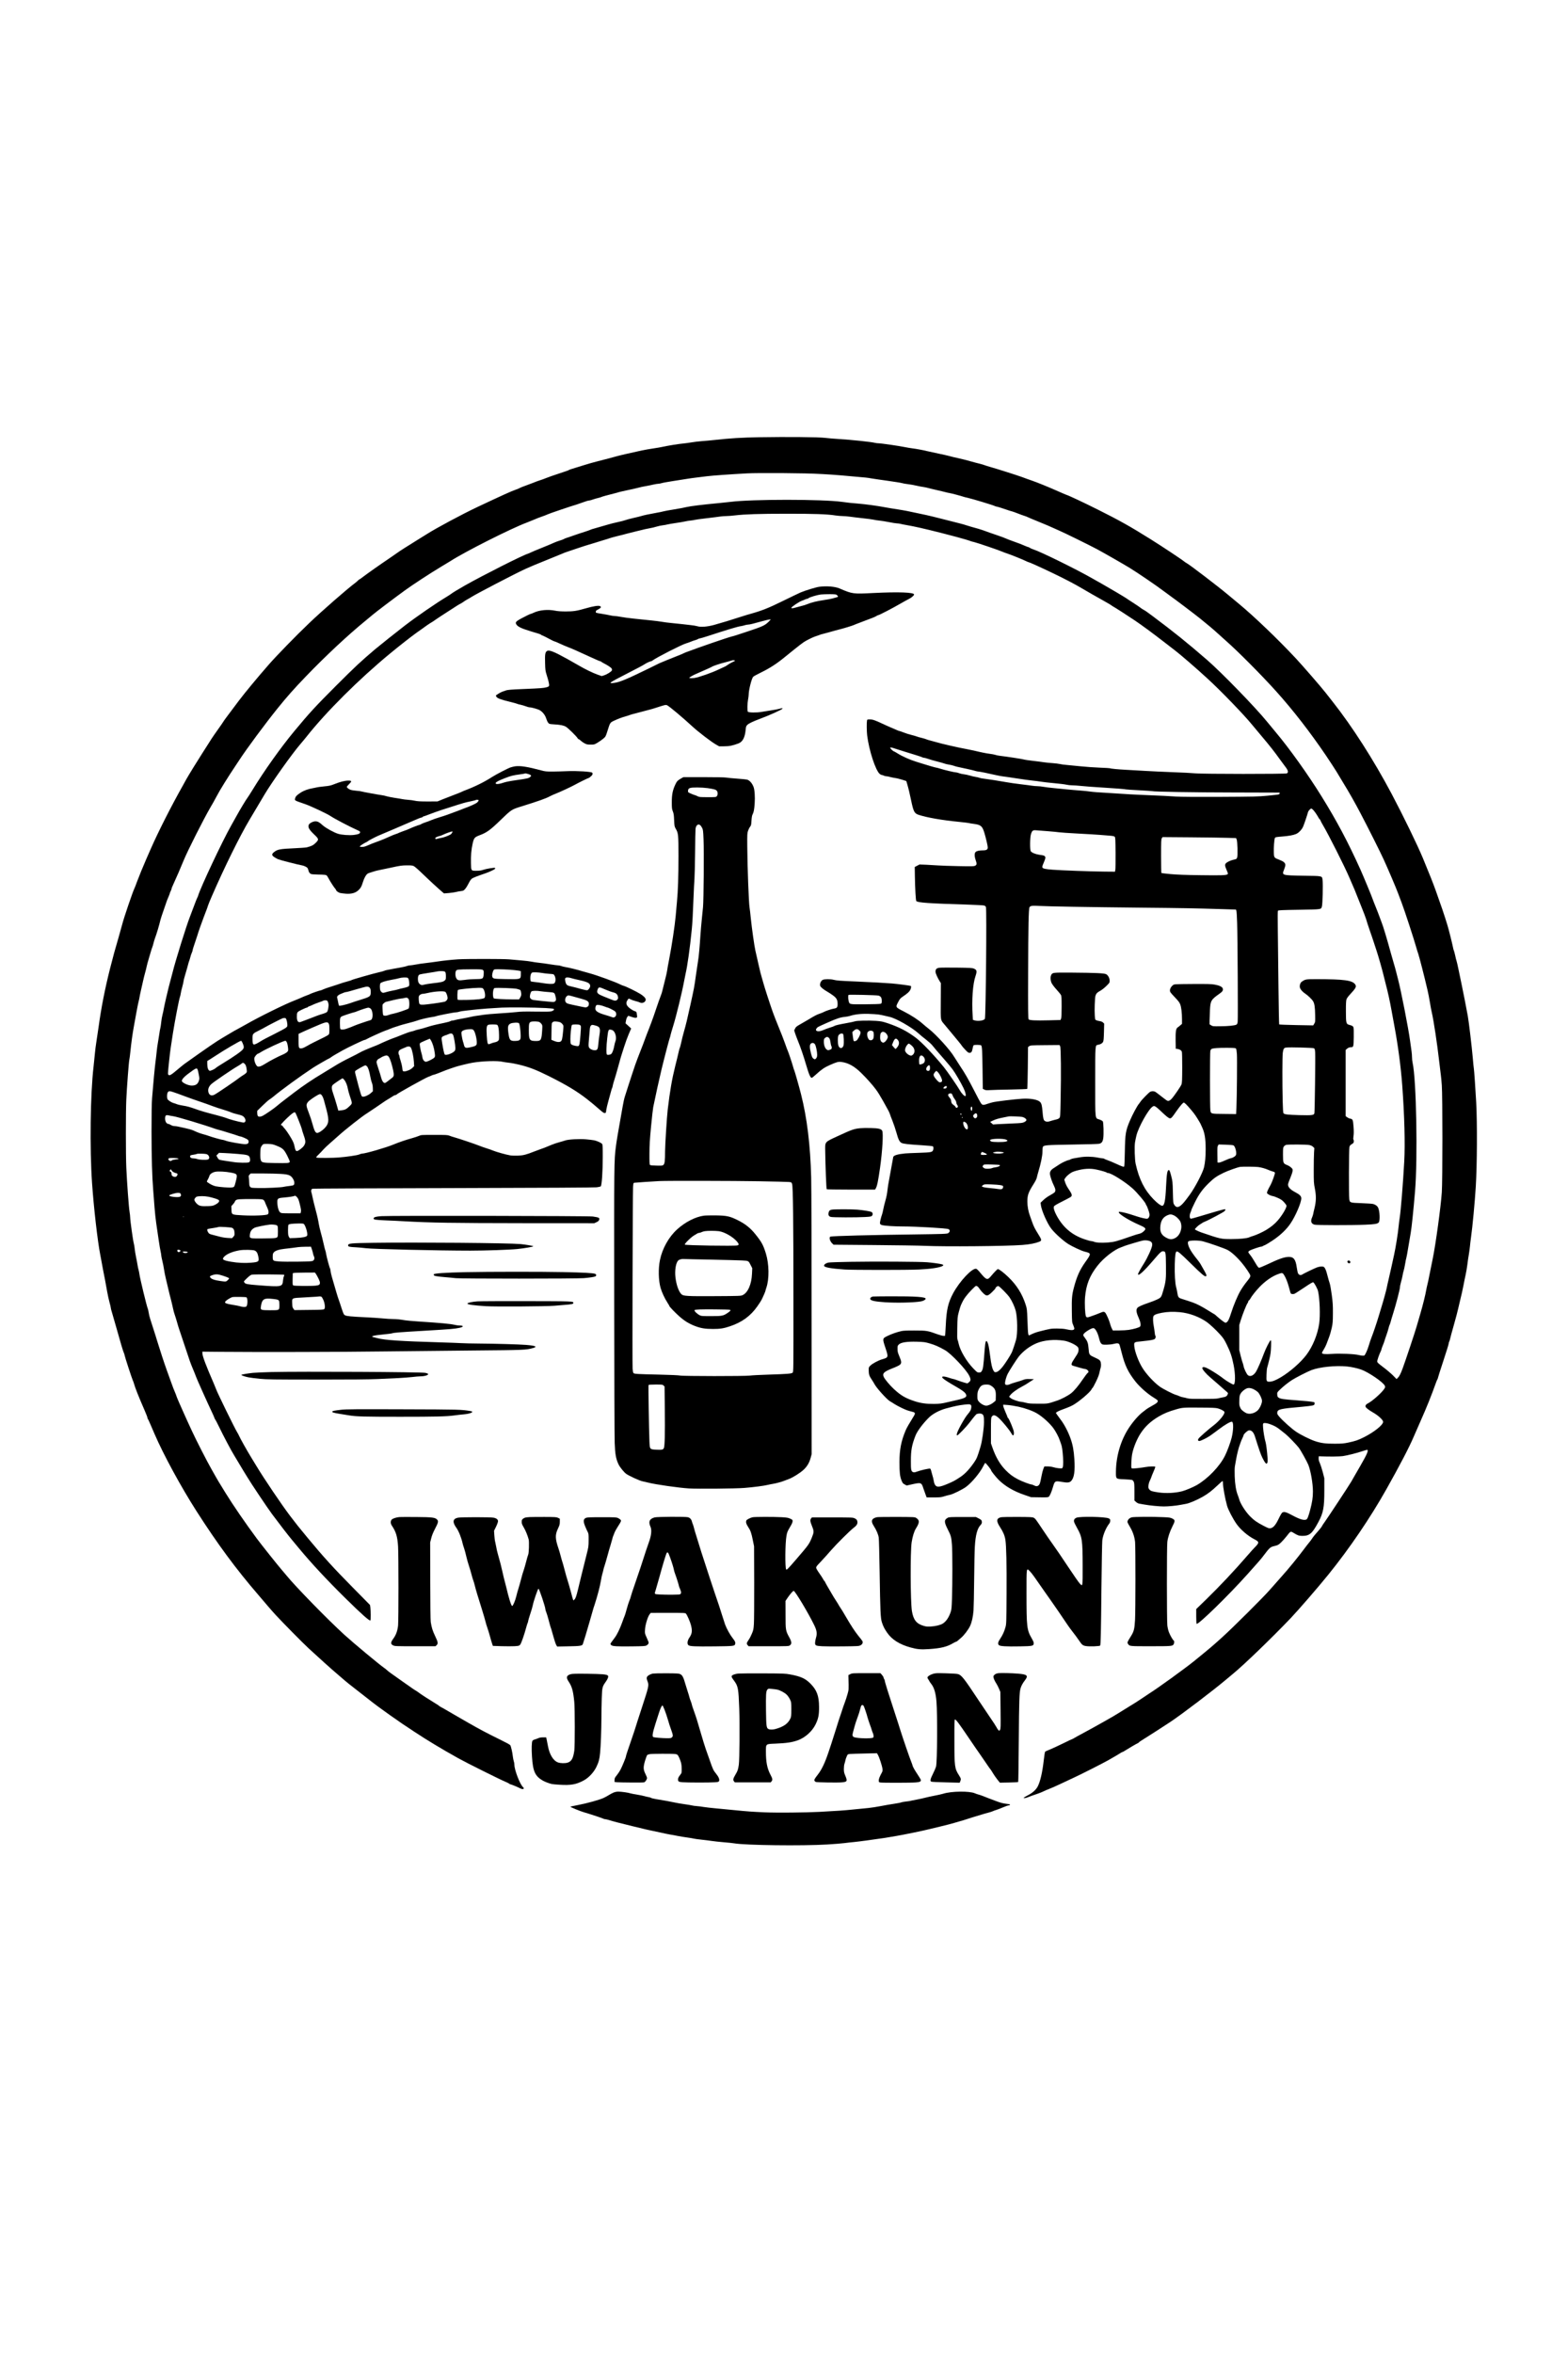 <?xml version="1.0" encoding="UTF-8" standalone="yes"?>
<svg version="1.0" xmlns="http://www.w3.org/2000/svg" width="2730pt" height="4096pt" viewBox="0 0 3640 5462" preserveAspectRatio="xMidYMid meet">
  <g transform="translate(0,5462) scale(0.1,-0.1)" fill="#000000" stroke="none">
    <path d="M17630 44470 c-424 -7 -671 -22 -1060 -65 -74 -8 -198 -20 -275 -25
-77 -6 -189 -19 -250 -30 -60 -10 -144 -22 -185 -25 -96 -8 -361 -51 -465 -75
-44 -10 -147 -28 -230 -40 -82 -12 -199 -32 -260 -45 -292 -64 -528 -118 -600
-139 -44 -13 -118 -33 -165 -45 -47 -12 -164 -42 -260 -67 -96 -24 -229 -62
-295 -83 -66 -21 -169 -53 -230 -71 -108 -32 -135 -41 -165 -59 -8 -4 -108
-39 -222 -76 -114 -37 -245 -83 -290 -102 -46 -19 -110 -42 -143 -52 -33 -10
-107 -37 -165 -61 -58 -23 -143 -55 -189 -71 -46 -16 -98 -37 -116 -47 -17
-11 -62 -29 -101 -42 -85 -28 -295 -123 -879 -398 -350 -165 -954 -488 -1180
-632 -55 -35 -161 -100 -235 -146 -189 -116 -406 -255 -438 -280 -15 -12 -97
-68 -182 -126 -237 -160 -526 -364 -617 -434 -45 -35 -86 -64 -91 -64 -4 0
-19 -12 -33 -26 -13 -15 -49 -45 -79 -67 -177 -132 -761 -642 -1050 -918 -311
-297 -758 -756 -940 -964 -250 -285 -565 -665 -700 -845 -284 -378 -342 -456
-352 -475 -10 -19 -48 -73 -219 -315 -36 -52 -93 -138 -124 -190 -32 -52 -100
-158 -150 -235 -90 -138 -330 -528 -372 -605 -11 -22 -46 -84 -76 -138 -274
-486 -570 -1070 -749 -1477 -43 -99 -90 -205 -103 -235 -71 -161 -173 -411
-216 -527 -26 -73 -54 -145 -62 -160 -36 -70 -243 -678 -277 -814 -12 -46 -52
-190 -89 -319 -104 -358 -105 -362 -196 -715 -118 -465 -207 -914 -269 -1370
-14 -99 -36 -250 -50 -335 -14 -85 -30 -213 -36 -285 -6 -71 -20 -204 -30
-295 -75 -638 -91 -1896 -35 -2705 40 -573 129 -1354 191 -1665 8 -41 21 -111
29 -155 7 -44 23 -127 34 -185 30 -145 66 -337 97 -515 15 -82 39 -195 55
-250 16 -55 29 -111 29 -124 0 -13 11 -58 25 -100 13 -42 59 -200 101 -351 98
-352 162 -568 180 -602 8 -15 14 -35 14 -46 0 -21 173 -550 190 -583 6 -11 18
-42 25 -67 33 -117 105 -298 249 -629 36 -83 66 -160 66 -170 0 -11 4 -23 9
-28 6 -6 33 -64 61 -130 29 -66 71 -165 95 -220 208 -484 613 -1228 975 -1794
487 -761 917 -1344 1440 -1950 63 -73 159 -186 213 -250 54 -64 139 -160 189
-214 167 -181 622 -642 758 -768 204 -189 555 -505 656 -589 49 -41 128 -109
175 -151 48 -42 158 -130 246 -197 87 -67 246 -191 353 -276 107 -85 312 -236
455 -336 143 -100 271 -190 285 -199 14 -10 138 -93 275 -183 310 -205 623
-394 1034 -624 174 -98 978 -499 1106 -551 33 -14 67 -31 76 -39 8 -8 21 -14
27 -14 15 0 174 -65 221 -91 68 -37 119 -17 70 27 -70 64 -199 399 -199 520 0
23 -6 59 -14 80 -7 22 -17 69 -21 104 -10 98 -43 240 -60 267 -11 16 -100 64
-258 141 -268 131 -484 245 -717 380 -85 50 -195 113 -245 141 -49 29 -144 84
-210 122 -66 39 -141 82 -167 95 -25 13 -48 27 -50 31 -1 4 -43 32 -93 62
-142 86 -305 191 -365 235 -30 23 -73 52 -95 65 -22 12 -58 36 -80 52 -22 16
-123 87 -225 158 -246 172 -321 226 -364 266 -20 18 -48 41 -63 50 -93 62
-705 570 -918 764 -379 345 -1144 1128 -1348 1381 -34 41 -89 107 -122 145
-77 88 -467 578 -561 705 -270 364 -552 775 -731 1065 -144 233 -212 346 -229
380 -11 22 -56 101 -99 175 -93 161 -355 672 -455 890 -39 85 -84 182 -99 215
-16 33 -43 94 -61 135 -17 41 -43 98 -56 125 -39 81 -144 328 -144 338 0 5 -8
28 -19 51 -26 58 -76 186 -110 286 -16 47 -57 162 -92 255 -56 155 -159 468
-225 685 -14 47 -30 99 -35 115 -9 28 -67 209 -124 387 -14 42 -30 109 -36
150 -6 40 -16 82 -21 92 -21 40 -183 708 -194 801 -3 28 -12 70 -19 95 -8 25
-19 79 -25 120 -7 41 -22 125 -35 185 -13 61 -26 144 -30 185 -3 41 -13 98
-21 125 -18 62 -84 535 -84 603 0 27 -7 88 -15 136 -17 97 -59 671 -75 1021
-13 295 -13 1296 0 1581 13 281 58 878 70 924 5 19 16 105 25 190 21 209 50
417 80 580 14 74 41 223 60 330 19 107 42 218 49 245 8 28 17 70 21 95 3 25
20 104 36 175 17 72 39 173 51 225 11 52 32 133 45 180 14 47 30 114 37 150 8
36 28 112 46 170 18 58 40 134 50 170 10 36 25 81 33 100 8 19 20 60 27 90 7
30 22 82 34 115 41 109 98 300 130 435 7 30 41 132 74 225 33 94 63 181 67
195 4 14 22 60 41 103 19 43 34 83 34 90 0 7 9 29 20 50 11 20 20 45 20 54 0
10 20 61 45 113 55 118 171 384 238 550 90 220 462 958 627 1240 5 8 31 53 58
100 27 47 64 114 82 150 59 118 264 449 449 724 25 38 57 86 71 107 175 269
602 845 895 1209 209 259 378 451 649 732 461 480 986 970 1391 1300 39 32
111 91 160 133 81 69 477 369 746 565 188 137 602 407 849 555 91 54 188 112
215 130 334 216 1412 760 1775 895 41 15 116 46 166 67 49 22 121 50 160 63
38 13 83 29 99 36 76 34 205 80 370 135 99 32 200 66 225 75 25 8 82 26 127
39 44 14 122 41 173 60 50 19 104 35 120 35 15 0 56 11 91 24 35 13 91 29 124
36 33 8 65 17 70 21 11 8 159 49 301 84 50 12 95 25 101 28 5 3 97 24 204 47
107 22 226 49 264 60 39 11 113 27 165 35 52 9 131 25 175 36 44 10 96 19 116
19 19 0 55 7 80 15 24 8 145 30 269 49 124 19 270 42 325 51 55 9 152 23 215
30 63 8 169 21 235 29 121 16 573 48 935 67 116 7 462 9 855 6 764 -6 1007
-19 1900 -103 33 -3 94 -12 135 -20 41 -7 208 -32 370 -54 162 -23 315 -47
340 -55 25 -8 89 -19 143 -25 54 -6 142 -22 195 -35 53 -12 122 -26 152 -29
30 -4 78 -14 105 -21 28 -8 120 -31 205 -50 85 -19 178 -41 205 -49 28 -8 70
-17 95 -21 45 -7 268 -66 325 -86 17 -6 59 -17 95 -24 87 -18 592 -170 629
-190 17 -8 37 -15 46 -15 15 0 152 -43 275 -86 25 -9 61 -20 80 -24 19 -5 82
-27 140 -50 58 -23 126 -48 151 -55 25 -7 64 -22 85 -33 21 -11 107 -47 189
-80 219 -89 353 -146 410 -174 28 -14 84 -39 125 -56 87 -35 711 -342 879
-432 174 -94 600 -338 751 -430 187 -114 624 -412 805 -549 56 -42 120 -89
144 -106 119 -84 555 -414 691 -523 209 -169 292 -239 422 -357 60 -55 137
-124 171 -154 272 -237 840 -808 1179 -1186 388 -432 783 -941 1149 -1481 97
-144 207 -313 245 -375 37 -63 108 -181 159 -264 131 -212 275 -467 397 -700
183 -348 462 -904 542 -1080 98 -214 288 -660 332 -780 18 -49 56 -148 83
-220 65 -169 290 -857 342 -1045 9 -36 29 -98 43 -138 24 -69 147 -546 214
-837 17 -71 43 -202 57 -290 14 -88 34 -196 45 -240 41 -170 127 -742 170
-1125 17 -151 35 -300 40 -330 5 -30 15 -136 22 -235 18 -251 18 -2212 0
-2480 -23 -340 -143 -1218 -212 -1550 -17 -82 -49 -240 -71 -350 -21 -110 -45
-222 -53 -250 -8 -27 -19 -81 -26 -120 -19 -113 -76 -344 -136 -549 -31 -105
-70 -238 -86 -296 -34 -122 -260 -799 -325 -975 -49 -132 -78 -188 -117 -224
l-25 -24 -83 85 c-46 46 -146 131 -223 189 -112 84 -141 110 -143 132 -3 25
50 178 83 240 8 16 15 35 15 43 0 8 14 47 30 87 17 39 35 87 40 106 5 20 25
81 45 136 20 55 43 129 51 165 9 36 19 69 24 75 4 5 15 37 24 70 8 33 36 125
61 205 63 199 155 552 155 598 0 20 12 75 25 122 14 47 30 114 36 150 5 36 16
84 24 107 8 23 24 96 35 162 11 67 24 131 29 144 5 12 25 124 45 247 21 124
46 272 56 330 20 107 63 518 100 960 65 769 31 2606 -56 2988 -8 35 -14 93
-14 130 0 37 -5 96 -10 132 -6 36 -22 148 -35 250 -39 293 -211 1170 -281
1435 -13 50 -33 128 -45 175 -11 47 -34 128 -50 180 -16 52 -48 167 -73 255
-85 312 -175 612 -207 690 -17 44 -41 109 -54 145 -12 36 -52 137 -87 225 -36
88 -71 178 -78 200 -16 51 -213 526 -278 670 -287 636 -547 1126 -900 1695
-315 509 -748 1115 -1067 1494 -55 65 -143 172 -195 236 -273 337 -1061 1148
-1400 1442 -463 401 -763 643 -1265 1018 -142 106 -160 118 -210 146 -28 15
-61 37 -75 50 -14 12 -90 64 -169 114 -79 51 -149 96 -155 102 -18 15 -366
222 -536 318 -85 48 -202 114 -260 147 -365 209 -1191 615 -1360 669 -30 9
-67 25 -82 36 -14 10 -31 18 -37 18 -6 0 -30 9 -53 19 -77 34 -191 79 -313
121 -66 24 -136 50 -155 60 -19 10 -102 41 -185 69 -82 28 -163 56 -180 62
-127 47 -228 82 -270 93 -112 30 -243 68 -295 86 -48 17 -137 40 -590 154 -52
13 -133 34 -180 45 -47 12 -114 28 -150 35 -36 7 -108 22 -160 34 -237 52
-347 74 -505 98 -93 14 -226 36 -295 49 -178 34 -461 72 -625 85 -139 11 -237
21 -370 40 -454 63 -2098 63 -2585 0 -41 -5 -169 -19 -285 -30 -353 -33 -656
-70 -735 -90 -41 -11 -172 -36 -291 -55 -119 -19 -229 -39 -245 -45 -16 -6
-92 -21 -169 -35 -164 -29 -296 -57 -345 -73 -19 -7 -103 -27 -186 -46 -83
-19 -169 -42 -190 -51 -21 -9 -100 -29 -174 -45 -74 -16 -173 -40 -220 -55
-117 -35 -252 -74 -330 -95 -36 -9 -77 -23 -90 -30 -14 -7 -72 -28 -130 -46
-58 -17 -170 -55 -250 -83 -80 -29 -159 -55 -176 -60 -16 -4 -41 -15 -55 -24
-13 -8 -58 -25 -99 -37 -41 -12 -106 -37 -145 -55 -38 -18 -162 -70 -275 -115
-112 -45 -225 -92 -250 -105 -25 -12 -56 -26 -70 -30 -126 -38 -1035 -497
-1460 -737 -141 -80 -300 -176 -320 -195 -8 -7 -51 -35 -95 -62 -250 -150
-711 -467 -985 -678 -181 -139 -577 -455 -681 -542 -336 -285 -469 -409 -910
-850 -477 -477 -623 -636 -970 -1055 -316 -381 -703 -926 -970 -1364 -57 -92
-110 -176 -120 -187 -22 -25 -176 -280 -244 -405 -29 -52 -89 -160 -134 -240
-203 -359 -703 -1421 -763 -1619 -5 -19 -16 -44 -23 -55 -7 -12 -43 -102 -79
-201 -37 -99 -78 -208 -92 -243 -86 -222 -333 -1014 -399 -1282 -13 -52 -35
-135 -49 -185 -14 -49 -33 -121 -42 -160 -10 -38 -36 -151 -60 -250 -23 -99
-47 -211 -54 -250 -6 -38 -20 -103 -31 -144 -11 -41 -24 -117 -29 -170 -5 -53
-14 -111 -19 -130 -6 -18 -20 -99 -31 -180 -12 -80 -26 -166 -31 -191 -6 -25
-16 -106 -24 -180 -7 -74 -21 -187 -29 -250 -16 -117 -55 -533 -78 -830 -9
-110 -13 -368 -13 -780 1 -616 13 -1043 40 -1370 8 -96 22 -272 30 -390 9
-118 27 -289 41 -380 14 -91 38 -259 55 -375 17 -115 37 -235 45 -266 7 -31
14 -70 14 -85 0 -16 11 -74 25 -129 14 -54 32 -145 40 -201 8 -57 28 -156 44
-221 16 -65 41 -170 55 -233 14 -63 39 -164 56 -225 16 -60 39 -157 51 -215
12 -58 30 -127 41 -154 10 -27 34 -104 53 -170 18 -67 41 -141 50 -166 8 -25
59 -175 112 -335 144 -435 145 -439 210 -595 34 -80 64 -156 68 -170 13 -44
272 -621 366 -818 32 -68 62 -134 65 -148 3 -13 10 -27 15 -30 5 -3 45 -80 89
-170 106 -220 290 -568 360 -679 31 -49 82 -135 114 -190 32 -55 76 -127 96
-160 21 -33 59 -96 86 -140 85 -144 476 -727 579 -865 180 -242 367 -483 454
-588 47 -57 124 -149 171 -206 289 -348 639 -725 1076 -1156 376 -371 562
-536 581 -516 9 9 8 225 -1 300 l-8 58 -401 407 c-442 447 -686 715 -1045
1149 -206 248 -271 330 -412 516 -192 253 -606 866 -777 1151 -7 11 -59 97
-116 190 -105 171 -268 461 -294 524 -8 18 -25 51 -39 72 -58 93 -467 929
-489 1000 -4 13 -30 76 -57 139 -173 397 -259 623 -261 689 l-2 44 415 -4
c866 -8 2813 -4 3765 9 545 7 1496 17 2115 22 1179 10 1222 12 1383 57 111 31
57 55 -163 73 -162 13 -729 29 -1085 31 -154 1 -345 5 -425 10 -80 4 -298 13
-485 18 -922 27 -1287 52 -1450 96 -27 7 -67 17 -88 22 -96 20 -14 44 234 67
92 9 179 20 194 26 37 14 176 25 775 60 576 34 673 42 784 66 104 23 103 54
-2 54 -26 0 -74 7 -107 15 -108 25 -303 43 -861 80 -127 9 -258 20 -290 26
-123 21 -192 28 -284 29 -52 0 -160 7 -240 15 -80 8 -248 19 -375 25 -361 17
-462 27 -498 48 -29 16 -37 33 -81 167 -26 83 -57 173 -67 200 -10 28 -32 95
-48 150 -108 361 -133 454 -138 504 -3 31 -9 61 -14 67 -12 15 -80 269 -91
339 -4 33 -13 68 -18 77 -5 9 -23 80 -40 157 -17 76 -46 195 -66 263 -19 68
-39 155 -45 193 -11 73 -40 205 -64 290 -24 84 -83 328 -90 370 -3 22 -11 54
-17 71 -14 41 -4 80 24 89 13 4 1483 11 3268 15 2124 5 3274 12 3328 18 46 6
89 16 96 21 25 21 47 339 47 687 1 192 -3 278 -11 294 -14 26 -113 73 -187 89
-29 6 -115 16 -191 23 -159 13 -410 -1 -484 -27 -24 -9 -86 -27 -138 -41 -52
-14 -131 -40 -175 -59 -150 -63 -210 -86 -255 -100 -25 -8 -90 -32 -145 -54
-189 -75 -258 -93 -384 -98 -64 -2 -143 0 -176 6 -97 16 -321 79 -399 111 -39
16 -108 41 -153 54 -46 14 -123 41 -172 61 -104 41 -449 158 -566 191 -44 12
-100 30 -125 41 -40 16 -78 18 -350 18 -295 0 -307 -1 -353 -22 -27 -13 -106
-38 -176 -58 -132 -36 -294 -92 -420 -144 -173 -72 -653 -211 -729 -211 -12 0
-41 -9 -64 -19 -45 -20 -275 -54 -478 -71 -129 -11 -472 -13 -509 -3 -22 6
-20 10 45 74 38 37 89 91 114 120 25 28 90 90 145 137 55 48 145 127 200 177
152 139 561 461 661 520 19 11 105 69 192 128 229 158 250 172 327 217 39 23
82 51 97 61 15 10 36 19 47 19 11 0 24 6 28 14 12 21 672 388 733 408 19 6 51
19 71 29 20 11 44 19 53 19 9 0 62 19 119 41 141 57 211 84 287 109 36 12 79
27 95 32 74 25 300 80 400 98 235 40 589 51 710 20 22 -5 83 -14 135 -20 52
-5 159 -25 237 -44 238 -58 395 -119 683 -262 426 -213 665 -357 908 -548 97
-76 137 -109 310 -259 49 -43 73 -57 92 -55 23 3 26 8 32 66 4 34 28 136 53
225 26 89 53 189 61 221 8 33 18 65 23 70 5 6 11 31 15 56 4 24 20 83 36 130
16 47 56 184 89 305 33 121 64 234 70 250 5 17 35 111 67 210 31 99 81 236
111 305 l54 125 -65 60 -66 60 11 63 c7 38 20 74 33 88 l21 24 76 -26 c52 -18
86 -24 104 -20 27 7 27 8 21 61 -8 75 -12 81 -56 94 -21 6 -65 31 -99 56 -94
69 -113 128 -66 198 14 20 28 37 31 37 3 0 23 -9 45 -20 22 -12 72 -29 112
-39 40 -10 83 -23 94 -30 38 -20 91 -14 118 14 51 50 22 102 -99 180 -84 54
-338 178 -391 191 -16 3 -50 17 -75 30 -110 57 -541 214 -715 261 -71 19 -150
41 -175 49 -81 27 -303 82 -376 93 -39 6 -87 18 -107 26 -20 8 -51 15 -70 15
-18 0 -100 11 -182 24 -83 14 -199 30 -260 36 -60 6 -139 18 -175 26 -35 8
-143 21 -239 29 -95 9 -224 20 -285 25 -135 12 -1002 12 -1176 1 -178 -12
-335 -29 -485 -51 -71 -11 -193 -27 -270 -36 -77 -8 -184 -24 -238 -35 -54
-10 -114 -19 -133 -19 -19 0 -51 -7 -71 -15 -20 -9 -102 -27 -182 -41 -80 -13
-162 -29 -181 -33 -19 -5 -57 -12 -85 -16 -27 -4 -62 -13 -76 -21 -15 -7 -71
-23 -124 -34 -119 -26 -614 -167 -629 -179 -6 -5 -40 -17 -76 -26 -69 -17
-193 -56 -275 -86 -27 -10 -97 -32 -155 -50 -58 -17 -128 -42 -155 -55 -28
-13 -56 -24 -62 -24 -20 0 -223 -70 -247 -85 -11 -7 -32 -16 -46 -20 -27 -8
-139 -54 -205 -85 -22 -10 -67 -29 -100 -41 -212 -79 -832 -384 -1148 -566
-71 -40 -156 -87 -190 -105 -34 -17 -102 -56 -152 -86 -49 -30 -133 -80 -185
-110 -138 -79 -378 -244 -883 -604 -29 -20 -110 -87 -182 -148 -132 -112 -165
-131 -194 -113 -20 13 -19 21 13 328 27 247 37 319 87 635 49 307 140 778 163
845 8 22 17 61 20 86 3 25 19 95 36 154 16 60 30 120 30 135 0 14 21 93 46
175 25 83 51 175 58 205 8 30 18 66 24 80 6 14 19 54 28 90 8 35 24 82 35 104
10 22 19 49 19 60 0 12 23 86 51 166 28 80 54 159 58 175 13 50 100 300 148
424 76 197 94 245 102 276 4 17 43 111 86 210 284 655 650 1398 875 1775 115
192 295 496 354 595 166 279 637 941 826 1160 47 55 113 134 145 175 457 578
1217 1335 1940 1931 204 169 520 416 604 474 40 28 117 82 170 121 53 39 121
87 151 105 31 19 63 39 72 44 9 6 40 27 69 48 30 21 146 98 259 170 258 167
268 173 310 194 19 10 51 30 70 44 19 15 62 41 95 59 33 18 71 40 85 50 88 60
1003 537 1253 652 83 39 302 130 487 204 184 74 353 143 375 153 38 18 61 26
130 49 78 26 139 46 240 81 102 35 213 70 390 122 39 11 90 27 115 36 25 8 77
24 115 35 39 11 84 25 100 32 17 7 100 30 185 51 85 20 182 45 215 55 33 9
130 34 215 54 85 20 184 44 220 53 36 8 90 19 120 24 30 4 93 20 140 34 47 14
112 28 145 31 33 4 83 12 110 20 28 7 118 22 200 34 83 12 175 27 205 35 30 8
89 17 130 21 41 4 86 11 99 16 13 5 139 22 278 38 140 17 282 34 316 40 34 5
96 10 137 10 42 0 129 7 195 15 235 28 567 39 1205 39 645 1 951 -10 1135 -40
50 -7 123 -14 163 -14 39 0 116 -7 170 -14 53 -8 187 -24 297 -36 110 -11 225
-27 255 -34 30 -8 91 -17 135 -21 44 -4 145 -20 224 -36 79 -16 163 -29 185
-29 23 0 57 -5 76 -10 19 -6 87 -19 150 -30 180 -31 389 -78 790 -179 82 -21
155 -40 360 -94 146 -39 313 -88 331 -98 9 -4 45 -15 80 -22 73 -17 594 -194
660 -225 24 -11 69 -28 99 -37 87 -28 391 -150 445 -179 28 -14 55 -26 62 -26
17 0 257 -108 556 -251 266 -127 529 -264 687 -359 103 -62 316 -183 532 -304
76 -43 144 -83 151 -90 7 -8 27 -21 44 -29 47 -25 308 -193 503 -324 178 -121
409 -291 720 -532 97 -75 187 -145 202 -156 118 -88 510 -427 768 -665 308
-283 842 -836 1023 -1059 34 -42 132 -159 218 -261 197 -233 304 -369 426
-540 53 -74 111 -153 129 -175 69 -87 81 -138 37 -158 -39 -17 -1953 -16
-2128 1 -66 7 -304 19 -530 27 -225 9 -513 22 -640 30 -126 8 -322 19 -435 25
-192 10 -355 26 -372 36 -4 3 -112 9 -241 14 -129 5 -322 19 -428 30 -107 11
-250 25 -319 31 -69 5 -150 16 -180 24 -30 7 -104 16 -165 20 -60 3 -150 13
-200 20 -49 8 -169 23 -265 34 -97 11 -189 25 -204 31 -27 10 -420 70 -556 85
-35 4 -83 14 -105 22 -22 7 -76 18 -120 23 -74 8 -222 38 -372 75 -34 8 -111
24 -170 35 -197 35 -602 128 -728 167 -44 13 -105 30 -136 37 -30 8 -65 18
-77 25 -11 6 -60 20 -107 32 -48 11 -101 26 -118 34 -18 7 -72 23 -122 35 -49
11 -129 37 -176 56 -48 18 -92 34 -98 34 -7 0 -31 8 -54 19 -23 10 -87 38
-142 61 -55 23 -147 65 -205 92 -164 78 -223 98 -289 98 -58 0 -59 -1 -65 -31
-9 -49 -7 -245 4 -339 43 -349 194 -813 292 -896 16 -13 38 -24 48 -24 10 0
31 -7 46 -15 16 -8 43 -15 60 -15 17 0 53 -7 80 -15 27 -8 82 -19 121 -25 40
-5 115 -24 167 -40 l95 -31 20 -67 c31 -105 57 -214 91 -377 54 -262 76 -307
172 -339 195 -65 539 -125 956 -166 113 -12 209 -23 214 -26 5 -3 55 -12 113
-19 164 -22 197 -49 245 -203 35 -115 80 -306 80 -344 0 -50 -30 -68 -112 -68
-92 -1 -145 -13 -172 -40 -27 -27 -26 -102 3 -184 30 -86 28 -112 -11 -132
-30 -16 -67 -16 -388 -10 -195 4 -407 11 -470 16 -63 5 -187 12 -275 16 l-160
6 -55 -29 -55 -29 3 -210 c5 -298 20 -564 33 -580 32 -38 290 -56 1215 -84
186 -6 345 -15 363 -21 20 -7 34 -20 39 -37 20 -73 -3 -2501 -24 -2589 -11
-41 -152 -65 -234 -41 l-45 14 -6 99 c-23 363 3 731 66 915 39 116 33 146 -37
175 -38 16 -88 19 -395 23 -193 2 -377 1 -407 -3 -66 -8 -91 -35 -89 -96 2
-36 49 -141 100 -222 l25 -39 -3 -417 c-3 -472 -10 -429 88 -546 32 -38 102
-122 154 -185 52 -63 130 -157 172 -208 42 -51 77 -96 77 -100 0 -4 33 -42 73
-85 61 -65 77 -77 104 -77 41 0 58 24 72 105 6 32 16 64 22 70 16 16 168 13
178 -4 19 -30 24 -122 30 -556 l6 -450 35 -18 c30 -15 49 -17 130 -12 52 4
267 10 477 13 210 4 385 11 390 15 4 5 10 225 13 489 l5 481 28 21 c27 20 41
21 366 24 l337 3 15 -28 c18 -36 24 -628 11 -1230 -8 -409 -8 -413 -31 -437
-14 -15 -43 -28 -84 -36 -34 -8 -86 -22 -116 -32 -65 -22 -93 -23 -130 -3 -36
18 -47 62 -60 230 -11 129 -23 178 -53 212 -53 57 -221 89 -413 78 -183 -11
-615 -63 -695 -84 -41 -10 -103 -29 -137 -41 -38 -14 -72 -20 -87 -16 -33 8
-49 33 -186 301 -153 297 -225 424 -340 595 -53 80 -115 177 -138 215 -95 162
-421 521 -592 653 -47 37 -110 89 -141 117 -97 88 -265 197 -437 285 -198 101
-196 96 -131 221 38 72 49 86 113 129 102 69 145 108 167 151 19 39 25 84 12
92 -13 8 -303 46 -433 57 -193 15 -432 28 -815 45 -404 17 -470 22 -545 41
-75 19 -213 18 -251 -2 -43 -22 -74 -93 -60 -137 12 -34 76 -86 174 -142 29
-16 83 -52 120 -79 86 -61 110 -105 111 -199 1 -81 -14 -100 -89 -111 -53 -8
-206 -60 -238 -81 -12 -7 -51 -23 -87 -35 -68 -23 -119 -49 -260 -135 -47 -28
-131 -77 -188 -109 -91 -51 -106 -63 -125 -102 l-21 -44 23 -72 c13 -40 42
-116 63 -168 57 -137 132 -355 193 -565 66 -224 97 -295 130 -295 8 0 52 36
100 80 119 110 196 163 317 216 162 72 200 82 272 72 163 -22 301 -100 464
-261 123 -121 259 -274 335 -377 49 -67 85 -124 165 -265 120 -212 146 -263
158 -300 6 -22 35 -98 64 -170 28 -71 69 -191 89 -265 45 -163 73 -219 121
-242 44 -21 160 -34 469 -53 146 -9 249 -19 257 -26 17 -14 18 -59 3 -92 -20
-43 -50 -49 -324 -58 -143 -4 -287 -11 -320 -14 -174 -17 -267 -44 -279 -82
-3 -10 -19 -99 -36 -198 -17 -99 -44 -247 -60 -330 -16 -82 -32 -179 -35 -215
-11 -108 -25 -180 -55 -285 -16 -55 -37 -140 -46 -190 -9 -49 -23 -106 -31
-125 -8 -19 -23 -71 -33 -114 -22 -92 -17 -111 38 -125 61 -17 283 -31 476
-31 316 0 1020 -41 1063 -62 37 -17 41 -51 10 -81 -22 -23 -33 -25 -168 -31
-79 -3 -351 -8 -604 -11 -1015 -12 -1927 -36 -1977 -51 -39 -12 -14 -107 41
-158 l31 -30 943 -8 c518 -4 1044 -12 1170 -18 472 -22 1888 -9 2272 20 175
14 299 38 396 77 55 22 52 47 -25 168 -81 129 -112 191 -146 290 -15 44 -37
107 -50 140 -38 102 -60 223 -60 330 0 154 21 213 146 412 42 66 69 121 74
151 5 26 21 85 35 132 55 179 95 371 95 462 0 48 4 98 9 111 17 44 62 48 691
58 347 5 600 12 621 19 57 16 79 48 91 131 13 94 6 357 -10 386 -7 13 -37 30
-78 45 -107 37 -99 -35 -99 878 0 875 -2 844 64 856 58 10 101 35 118 68 13
25 17 72 21 228 l5 196 -25 25 c-16 16 -42 27 -74 32 -27 4 -63 13 -80 20 -32
13 -32 13 -39 112 -9 115 1 402 15 454 15 54 41 81 111 119 36 19 96 66 141
110 76 75 78 78 78 125 0 60 -37 128 -82 151 -44 23 -253 32 -779 36 -467 3
-465 3 -496 -56 -23 -45 -18 -131 12 -191 14 -27 63 -93 111 -145 47 -52 93
-108 102 -125 15 -26 17 -65 17 -275 0 -181 -3 -253 -13 -276 l-13 -32 -274
-7 c-308 -8 -447 -1 -467 23 -10 12 -13 223 -10 1076 2 1069 11 1486 31 1524
19 36 60 42 234 32 185 -11 1109 -27 2362 -40 960 -9 1256 -15 1813 -32 l384
-12 10 -25 c6 -14 14 -141 18 -281 12 -370 21 -2224 13 -2295 -7 -50 -12 -62
-33 -72 -44 -20 -189 -35 -370 -36 -167 -2 -177 -1 -212 21 l-38 24 0 86 c1
48 5 157 9 243 11 220 25 243 223 383 72 50 88 78 72 125 -13 36 -81 67 -190
86 -75 13 -167 15 -512 13 -409 -3 -421 -4 -449 -24 -44 -33 -73 -82 -73 -125
0 -35 9 -48 109 -154 87 -91 114 -126 130 -171 25 -66 41 -198 41 -345 l0
-107 -39 -33 c-21 -19 -50 -42 -64 -51 -38 -26 -48 -95 -45 -308 l3 -185 41
-5 c53 -8 92 -33 101 -68 5 -15 8 -180 8 -367 -1 -281 -4 -348 -16 -386 -16
-45 -172 -273 -231 -337 -38 -41 -70 -55 -100 -43 -13 5 -72 48 -133 97 -60
48 -123 95 -140 106 -36 22 -86 23 -124 4 -30 -16 -202 -191 -228 -234 -9 -15
-25 -36 -35 -48 -38 -43 -150 -252 -209 -392 -97 -229 -109 -300 -116 -712 -3
-184 -10 -340 -15 -347 -12 -15 -38 -7 -193 64 -71 33 -160 70 -197 82 -37 13
-70 27 -73 32 -4 5 -18 9 -33 9 -15 0 -73 9 -130 20 -125 24 -285 26 -408 4
-49 -8 -113 -19 -142 -24 -28 -5 -62 -16 -74 -24 -12 -9 -31 -16 -41 -16 -11
0 -56 -17 -101 -38 -72 -34 -113 -59 -259 -157 -55 -37 -79 -81 -73 -133 8
-60 51 -184 92 -265 41 -82 44 -129 11 -160 -13 -12 -62 -42 -107 -67 -49 -26
-111 -71 -148 -107 l-65 -61 6 -55 c15 -127 152 -437 246 -554 86 -108 271
-275 387 -349 93 -59 309 -160 382 -178 158 -39 159 -44 22 -236 -135 -189
-204 -344 -274 -614 -41 -158 -48 -244 -44 -529 4 -259 4 -263 31 -324 15 -34
27 -71 27 -82 0 -44 -60 -49 -205 -15 -35 8 -116 14 -197 14 -142 0 -157 -3
-423 -71 -69 -18 -139 -45 -207 -80 -42 -21 -43 -16 -57 361 -9 236 -11 249
-41 345 -81 250 -207 452 -400 638 -104 101 -217 187 -245 187 -13 0 -87 -76
-168 -173 -73 -87 -103 -78 -227 72 -51 63 -92 104 -108 108 -92 23 -383 -286
-535 -567 -117 -218 -156 -385 -172 -750 -3 -74 -8 -159 -11 -187 l-6 -53 -37
0 c-20 0 -81 17 -136 36 -230 84 -253 88 -530 88 -176 1 -268 -3 -310 -13
-104 -23 -237 -70 -325 -114 -118 -59 -118 -58 -45 -278 72 -217 71 -221 -80
-264 -88 -26 -226 -100 -271 -146 -39 -40 -39 -41 -38 -117 1 -87 14 -125 73
-212 21 -31 48 -75 60 -98 46 -90 287 -357 360 -400 26 -14 71 -42 101 -62 30
-20 107 -62 170 -92 109 -52 134 -61 255 -92 62 -15 67 -35 28 -98 -110 -178
-164 -273 -188 -329 -106 -251 -145 -450 -145 -742 0 -237 11 -332 47 -422 25
-62 33 -73 74 -94 l46 -25 94 21 c244 55 249 54 294 -87 10 -30 31 -90 47
-132 l29 -78 164 0 c147 0 172 3 243 25 44 14 103 30 133 35 71 14 298 126
381 189 135 104 315 320 390 469 23 45 45 82 49 82 16 0 139 -155 139 -176 0
-15 111 -154 173 -216 148 -147 350 -266 598 -350 l154 -53 193 -3 c161 -3
197 -1 217 12 24 16 67 115 100 231 40 138 47 142 204 115 134 -23 180 -18
219 23 68 72 91 231 73 501 -14 209 -36 332 -87 477 -55 160 -152 344 -236
450 -23 30 -57 76 -75 103 l-32 49 23 18 c13 10 52 29 87 43 35 13 101 38 146
55 46 17 109 45 140 63 143 80 407 305 433 368 7 16 17 30 22 30 5 0 40 64 79
143 48 99 73 165 83 217 8 42 20 88 25 103 17 45 13 128 -7 162 -19 30 -28 36
-152 94 -103 47 -109 58 -119 193 -10 128 -24 171 -89 257 -39 50 -40 55 -28
80 23 44 178 141 227 141 43 0 100 -99 134 -237 17 -69 31 -103 50 -122 24
-24 31 -26 123 -26 61 1 123 8 168 19 84 22 117 17 133 -21 6 -16 28 -98 50
-184 74 -294 148 -449 316 -664 104 -133 293 -299 440 -386 41 -24 78 -52 81
-62 10 -32 -22 -62 -125 -117 -56 -30 -123 -71 -149 -92 -26 -21 -58 -46 -71
-55 -94 -69 -232 -227 -328 -375 -186 -284 -293 -649 -297 -1005 -1 -181 -9
-174 201 -183 87 -4 166 -11 176 -15 10 -4 25 -22 35 -39 14 -26 17 -61 17
-234 l0 -204 37 -33 c22 -21 51 -36 75 -40 21 -3 75 -13 120 -21 120 -22 345
-44 449 -44 109 0 279 16 389 37 44 8 100 18 125 23 82 14 250 86 391 165 119
68 213 140 339 260 61 58 115 105 120 105 6 0 10 -19 10 -42 1 -99 47 -354 96
-532 27 -95 135 -302 221 -424 94 -132 258 -273 408 -351 125 -64 125 -79 5
-201 -25 -25 -90 -97 -145 -161 -317 -367 -651 -722 -982 -1045 l-223 -216 0
-168 c0 -94 4 -171 9 -175 39 -24 733 652 1178 1149 163 181 317 356 342 390
188 247 183 243 306 272 62 16 77 24 134 78 35 34 92 97 126 141 101 129 92
125 172 77 93 -56 118 -64 193 -65 170 -2 234 54 377 323 114 213 137 336 137
730 l0 285 -37 144 c-21 79 -52 174 -68 210 -22 48 -29 78 -27 111 l3 45 55
-2 c176 -8 436 -5 505 6 105 15 334 73 459 116 54 19 103 32 108 29 30 -19 -9
-106 -164 -375 -53 -90 -113 -195 -134 -232 -22 -38 -56 -98 -76 -133 -44 -78
-564 -866 -622 -944 -23 -30 -50 -71 -59 -91 -10 -20 -55 -76 -99 -125 -44
-49 -91 -105 -104 -124 -50 -74 -59 -86 -99 -135 -23 -27 -77 -97 -120 -155
-148 -197 -342 -435 -511 -624 -93 -104 -220 -248 -283 -320 -149 -170 -841
-859 -1090 -1085 -237 -214 -274 -246 -660 -560 -212 -172 -850 -633 -1032
-746 -9 -5 -76 -50 -149 -100 -72 -49 -151 -101 -173 -114 -23 -13 -71 -43
-107 -66 -36 -23 -112 -70 -170 -105 -58 -35 -123 -75 -145 -90 -63 -43 -528
-305 -770 -435 -121 -64 -231 -125 -245 -135 -14 -9 -36 -21 -50 -25 -14 -4
-72 -31 -130 -61 -121 -61 -363 -173 -432 -199 -26 -10 -52 -23 -57 -29 -6 -7
-19 -95 -31 -196 -32 -286 -82 -500 -142 -613 -40 -74 -115 -143 -215 -195
-43 -22 -87 -48 -98 -56 -19 -15 -19 -15 7 -16 15 0 39 5 55 11 53 22 188 70
258 93 39 13 97 37 130 53 33 17 92 42 130 56 39 14 158 66 265 117 107 51
261 123 343 161 162 76 640 318 755 383 125 70 255 147 293 172 19 13 40 24
47 24 6 0 31 13 54 29 61 40 280 169 303 177 11 4 24 13 28 21 4 7 29 25 55
40 57 33 552 351 677 435 284 191 992 730 1273 967 63 53 144 121 181 151 249
204 895 827 1332 1285 185 195 640 720 878 1015 488 603 971 1314 1343 1975
312 555 532 976 639 1228 33 78 103 237 154 352 145 325 252 592 362 900 14
39 29 74 34 80 5 5 9 16 9 24 0 8 56 185 125 394 69 208 125 390 125 403 0 14
6 37 14 52 8 15 17 46 21 67 4 22 43 166 87 320 44 154 88 323 99 375 11 52
35 154 53 225 19 72 48 204 66 295 17 91 42 212 55 270 13 58 31 164 40 235 8
72 24 180 35 240 10 61 21 144 25 185 3 41 15 136 25 210 33 226 90 839 110
1170 31 511 36 1466 10 1960 -14 260 -49 772 -55 788 -3 7 -14 119 -25 250
-22 254 -91 836 -115 967 -35 193 -108 567 -150 765 -25 118 -57 271 -71 340
-14 69 -31 143 -38 165 -8 22 -24 85 -35 140 -12 54 -26 104 -30 110 -4 5 -14
39 -20 75 -18 93 -109 455 -131 520 -10 30 -33 102 -50 160 -31 101 -76 232
-217 630 -61 171 -148 392 -301 760 -125 302 -460 991 -727 1495 -419 789
-910 1556 -1369 2138 -55 71 -130 166 -166 211 -107 137 -527 620 -686 791
-410 439 -963 970 -1319 1265 -55 45 -172 143 -260 216 -239 200 -877 687
-955 730 -19 10 -46 28 -60 40 -47 41 -514 351 -770 511 -483 303 -736 444
-1240 696 -332 166 -669 324 -729 342 -13 4 -94 39 -180 77 -205 92 -502 213
-621 253 -94 33 -110 38 -225 81 -114 42 -616 201 -740 235 -44 12 -101 30
-127 40 -26 10 -77 25 -114 34 -37 8 -137 35 -223 59 -86 25 -212 56 -281 71
-69 14 -155 35 -192 46 -37 11 -154 37 -260 59 -106 22 -220 47 -253 55 -107
26 -258 55 -350 66 -49 6 -130 20 -180 30 -121 26 -553 89 -613 89 -26 0 -63
5 -82 10 -71 21 -565 73 -855 90 -99 6 -232 17 -295 25 -143 19 -899 26 -1530
15z m3169 -7234 c125 -40 283 -90 471 -147 74 -23 139 -45 145 -50 5 -5 19 -9
32 -9 13 0 56 -11 96 -25 39 -15 134 -42 210 -61 76 -19 152 -41 170 -48 18
-8 64 -19 104 -25 40 -6 91 -18 115 -27 46 -17 82 -26 308 -73 80 -17 165 -38
189 -46 25 -8 56 -15 70 -15 26 0 223 -39 421 -85 58 -13 130 -26 160 -29 30
-3 170 -23 310 -45 140 -22 307 -45 370 -51 63 -6 151 -18 195 -25 44 -8 181
-24 305 -35 124 -11 252 -27 285 -35 33 -8 94 -15 135 -15 41 0 138 -7 215
-15 77 -9 286 -24 465 -35 326 -20 559 -38 571 -45 3 -3 140 -11 304 -20 164
-9 301 -18 305 -20 23 -14 973 -30 1885 -31 572 -1 1048 -2 1058 -3 25 -1 21
-30 -7 -41 -13 -5 -131 -19 -262 -31 -222 -21 -301 -23 -1103 -27 -556 -2
-919 0 -1015 7 -146 11 -309 19 -846 41 -140 6 -304 15 -365 20 -60 5 -239 16
-398 25 -158 8 -329 21 -380 29 -50 8 -164 20 -252 26 -88 6 -221 18 -295 25
-74 8 -209 21 -300 30 -91 8 -200 22 -244 30 -43 8 -106 15 -140 15 -33 0 -88
5 -121 10 -33 6 -154 21 -270 35 -115 14 -257 34 -315 45 -139 26 -468 77
-549 86 -35 3 -78 12 -95 19 -17 7 -56 16 -86 20 -30 4 -91 18 -135 32 -44 13
-107 26 -140 30 -33 3 -82 14 -108 24 -26 11 -59 19 -73 19 -34 0 -270 55
-365 86 -42 13 -83 24 -92 24 -15 0 -230 62 -327 94 -25 8 -92 29 -150 47
-137 42 -322 125 -422 189 -44 27 -84 50 -89 50 -15 0 -89 72 -83 81 8 14 20
12 133 -25z m9685 -1415 c35 -36 87 -112 121 -173 14 -27 29 -48 34 -48 5 0
11 -10 15 -22 3 -13 29 -63 59 -113 127 -213 501 -955 610 -1210 14 -33 51
-118 82 -190 32 -71 65 -152 75 -180 10 -27 64 -162 120 -300 56 -137 108
-275 116 -305 7 -30 43 -140 79 -245 37 -104 80 -233 97 -285 16 -52 45 -140
64 -195 43 -128 135 -452 164 -575 12 -52 34 -142 50 -200 48 -180 98 -407
135 -615 20 -110 49 -270 65 -355 86 -458 153 -965 184 -1390 51 -690 69
-1358 46 -1765 -28 -509 -79 -1142 -105 -1300 -8 -49 -19 -144 -26 -210 -13
-145 -68 -488 -103 -645 -14 -63 -41 -187 -60 -275 -19 -88 -50 -225 -69 -305
-19 -80 -38 -165 -42 -190 -8 -49 -81 -315 -122 -445 -14 -44 -45 -145 -68
-225 -50 -166 -131 -404 -170 -500 -14 -36 -39 -110 -55 -165 -16 -55 -45
-133 -65 -172 -35 -72 -36 -73 -75 -73 -21 0 -65 7 -97 15 -94 25 -437 39
-621 26 -164 -11 -232 -4 -232 24 0 8 18 42 39 75 22 34 51 91 65 128 14 37
42 110 61 162 20 52 48 149 62 215 23 106 26 145 27 340 1 188 -3 250 -27 428
-15 114 -36 233 -47 265 -12 31 -34 111 -51 176 -30 119 -48 166 -77 199 -22
25 -98 22 -176 -7 -62 -24 -297 -137 -342 -166 -30 -19 -71 -5 -89 30 -8 16
-22 77 -30 137 -26 189 -73 249 -190 246 -104 -3 -228 -47 -507 -180 -91 -43
-166 -73 -179 -71 -18 2 -40 32 -94 126 -39 68 -90 145 -113 172 -23 27 -42
56 -42 65 0 8 14 24 32 35 37 22 235 90 264 90 11 0 28 6 39 13 11 8 35 19 54
25 18 7 99 56 179 109 176 118 318 253 411 391 118 174 251 485 251 584 0 51
-36 88 -139 142 -124 65 -178 127 -168 191 3 18 26 81 52 141 25 60 49 130 52
157 6 45 4 49 -34 85 -22 20 -63 46 -93 57 -89 34 -95 48 -95 240 0 150 2 166
21 191 11 15 34 32 50 37 45 13 473 11 540 -3 40 -9 67 -21 87 -42 l30 -29 -7
-105 c-4 -57 -7 -238 -7 -402 0 -283 1 -306 27 -438 32 -166 30 -288 -9 -449
-14 -55 -28 -117 -31 -137 -4 -21 -16 -57 -26 -80 -40 -88 -20 -146 57 -167
47 -13 867 -14 1175 -1 224 9 285 19 315 52 35 39 26 262 -14 346 -18 37 -57
66 -113 83 -19 6 -140 14 -268 19 -276 10 -276 10 -288 97 -13 93 -9 1161 4
1209 9 31 21 45 51 62 21 12 42 29 45 38 9 23 7 59 -3 70 -6 5 -6 36 1 81 8
53 9 112 1 218 -12 163 -19 178 -79 188 -20 3 -51 18 -70 32 l-34 26 0 768 0
768 23 20 c33 31 62 43 100 43 59 0 62 11 65 234 2 125 0 211 -7 229 -11 28
-26 37 -99 57 -70 18 -76 41 -76 315 -1 161 3 243 12 272 9 29 36 68 85 120
136 147 154 181 117 233 -66 93 -255 119 -888 120 -262 0 -268 -1 -353 -61
-38 -27 -56 -103 -36 -150 17 -40 67 -92 118 -125 57 -36 158 -133 184 -178
32 -54 44 -138 47 -326 3 -149 2 -156 -21 -194 l-24 -39 -391 7 c-215 4 -395
11 -399 15 -4 4 -12 401 -17 882 -5 481 -12 1070 -15 1309 -4 278 -3 440 3
449 9 12 94 16 493 22 538 9 507 5 529 82 14 50 26 495 15 591 -12 119 20 110
-437 117 -514 9 -511 8 -459 139 17 43 31 92 31 109 0 49 -39 84 -137 121
-126 48 -127 49 -131 179 -4 101 10 289 24 324 8 23 25 27 168 38 160 13 258
31 325 59 62 27 133 101 164 172 24 55 100 281 112 332 7 32 56 86 77 86 8 0
27 -13 42 -29z m-6159 -496 c116 -9 233 -20 260 -25 28 -5 226 -19 440 -30
215 -11 446 -25 515 -31 69 -6 169 -14 223 -18 72 -6 102 -12 115 -25 15 -15
17 -53 20 -374 1 -196 -1 -375 -6 -397 l-8 -40 -245 2 c-276 2 -1008 28 -1203
44 -163 12 -223 25 -236 50 -8 15 -2 40 30 113 44 104 48 127 24 150 -17 17
-20 18 -134 35 -89 14 -173 50 -192 83 -21 37 -18 317 5 391 26 86 44 100 120
93 34 -4 157 -13 272 -21z m4170 -154 l200 -6 14 -30 c20 -42 29 -382 11 -424
-13 -32 -17 -34 -95 -51 -61 -14 -144 -54 -167 -82 -26 -30 -22 -61 19 -156
34 -79 35 -86 19 -98 -33 -23 -148 -27 -631 -20 -344 4 -539 12 -688 25 -115
11 -211 22 -215 26 -4 4 -7 181 -7 394 0 349 2 389 17 413 l17 26 653 -5 c359
-3 743 -8 853 -12z m-17287 -3067 c18 -13 22 -24 21 -72 0 -31 -5 -73 -12 -92
-15 -43 -31 -47 -192 -49 -66 0 -174 -8 -240 -18 -139 -19 -168 -13 -197 47
-21 41 -23 124 -5 160 17 34 43 37 347 39 217 1 259 -1 278 -15z m622 6 c80
-6 171 -15 203 -21 l57 -12 0 -73 c0 -119 0 -119 -362 -112 -280 6 -288 7
-302 63 -8 30 10 112 30 143 14 21 21 22 122 22 59 0 172 -5 252 -10z m-1494
-55 c9 -12 14 -46 14 -96 0 -73 -1 -78 -30 -102 -35 -30 -85 -41 -275 -62 -77
-9 -165 -23 -196 -31 -51 -15 -59 -14 -88 0 -41 22 -61 64 -61 131 0 65 12 92
46 105 13 5 102 21 196 35 95 14 189 30 208 35 19 5 66 8 104 7 54 -2 71 -7
82 -22z m2241 -20 c43 -8 122 -17 176 -21 96 -6 99 -7 117 -36 38 -63 32 -165
-10 -188 -29 -16 -137 -12 -261 9 -63 11 -150 22 -194 26 -44 3 -83 12 -87 18
-4 7 -8 40 -8 75 0 63 18 115 42 125 26 11 150 6 225 -8z m-3120 -111 c25 -7
43 -66 43 -143 0 -46 -3 -52 -31 -66 -17 -9 -65 -23 -107 -31 -42 -8 -95 -21
-117 -29 -22 -8 -80 -21 -130 -30 -49 -9 -120 -25 -158 -37 -63 -19 -69 -19
-93 -4 -14 10 -30 29 -35 44 -16 39 -15 147 0 166 21 25 113 54 258 81 76 13
158 31 183 39 47 15 149 20 187 10z m3804 -10 c24 -8 106 -29 183 -45 202 -45
256 -73 256 -138 0 -35 -38 -90 -66 -97 -16 -4 -76 8 -157 31 -73 21 -170 46
-216 56 -99 20 -118 36 -136 111 -18 77 -7 98 48 98 25 0 64 -7 88 -16z
m-4677 -227 c16 -21 21 -43 21 -92 0 -107 -10 -114 -261 -191 -62 -18 -155
-49 -207 -68 -100 -36 -251 -71 -266 -62 -5 4 -12 25 -16 49 -4 23 -13 68 -21
101 -15 56 -14 59 6 81 12 13 36 29 53 36 18 6 50 20 73 30 22 11 49 19 60 19
11 0 51 9 89 20 39 12 111 32 160 46 50 13 119 33 155 43 90 26 128 23 154
-12z m5456 -32 c93 -40 142 -58 209 -75 56 -15 87 -46 96 -99 6 -36 4 -46 -16
-67 -29 -30 -58 -30 -134 2 -33 14 -112 45 -175 70 -134 53 -165 79 -156 132
3 19 12 45 21 59 21 31 40 29 155 -22z m-2826 16 c41 -45 61 -177 34 -214 -10
-13 -44 -21 -128 -33 -119 -15 -483 -24 -495 -12 -14 13 -9 220 5 228 25 16
326 47 471 49 83 1 98 -2 113 -18z m781 -5 c38 -9 76 -22 84 -30 8 -8 16 -40
19 -70 4 -47 0 -62 -22 -101 l-27 -45 -118 0 c-208 0 -451 13 -467 24 -21 16
-29 110 -15 178 10 45 17 58 34 62 49 11 443 -3 512 -18z m560 -57 c33 -5 114
-14 179 -18 131 -9 137 -12 156 -81 23 -82 23 -107 0 -130 -20 -20 -29 -22
-94 -17 -94 7 -361 35 -408 43 -54 8 -88 38 -88 77 0 44 18 103 36 122 18 18
127 20 219 4z m-2218 -14 c23 -16 53 -99 53 -144 0 -29 -25 -63 -55 -79 -23
-12 -226 -44 -418 -66 -124 -15 -166 -12 -181 13 -14 21 -23 146 -13 174 11
31 53 57 94 57 15 0 66 9 113 20 162 38 371 50 407 25z m10055 -86 c55 -14 78
-50 78 -121 0 -54 -2 -59 -27 -69 -16 -6 -162 -11 -359 -12 -372 -2 -360 -5
-382 72 -13 43 -16 134 -4 146 10 10 648 -4 694 -16z m-7032 -36 c226 -62 256
-72 284 -98 23 -21 27 -32 24 -67 -2 -35 -8 -45 -35 -60 -31 -19 -33 -19 -200
17 -253 53 -261 55 -288 77 -44 35 -29 134 25 163 26 14 22 15 190 -32z
m-3876 -45 c24 -34 22 -199 -1 -220 -25 -21 -275 -105 -353 -119 -36 -6 -86
-20 -111 -31 -28 -11 -62 -18 -85 -16 -37 3 -39 5 -46 43 -3 22 -8 80 -9 129
-3 88 -3 88 29 117 17 16 42 31 54 33 13 3 89 21 169 41 81 19 162 35 180 36
19 0 54 6 79 13 50 13 71 8 94 -26z m-1880 -50 c7 -13 17 -40 20 -60 9 -48
-11 -163 -33 -188 -9 -11 -53 -31 -101 -45 -82 -24 -145 -47 -385 -141 -60
-23 -120 -45 -132 -49 -55 -16 -83 24 -83 120 0 109 2 112 113 166 55 27 109
49 119 49 10 0 18 4 18 9 0 5 17 15 38 22 20 6 59 23 85 36 27 13 90 38 140
55 51 17 96 34 102 39 5 5 26 9 47 9 28 0 41 -6 52 -22z m6428 -122 c36 -14
70 -26 77 -26 14 0 138 -63 164 -83 46 -37 41 -116 -8 -139 -22 -10 -35 -9
-73 6 -26 10 -83 28 -127 41 -176 50 -245 92 -245 150 0 46 15 83 37 87 31 6
108 -9 175 -36z m-1368 -36 c99 -5 184 -14 190 -20 19 -19 -8 -44 -60 -57 -34
-8 -143 -10 -364 -6 -251 4 -342 2 -450 -11 -74 -8 -253 -23 -397 -31 -144 -9
-304 -23 -355 -31 -51 -9 -124 -19 -163 -24 -38 -4 -97 -15 -131 -24 -33 -8
-126 -27 -206 -41 -80 -14 -158 -29 -173 -35 -14 -5 -39 -10 -53 -10 -15 0
-37 -7 -49 -15 -12 -8 -75 -26 -140 -39 -226 -47 -299 -65 -406 -100 -60 -20
-143 -43 -184 -51 -42 -9 -85 -21 -96 -27 -11 -6 -48 -16 -83 -24 -34 -7 -127
-39 -206 -72 -78 -33 -168 -67 -198 -77 -54 -17 -271 -110 -340 -145 -19 -10
-71 -31 -115 -48 -145 -56 -291 -119 -331 -144 -21 -14 -131 -70 -244 -126
-113 -55 -259 -135 -325 -177 -66 -42 -196 -121 -290 -177 -229 -136 -467
-296 -658 -442 -87 -67 -202 -154 -255 -195 -53 -40 -124 -97 -157 -126 -65
-56 -263 -193 -327 -226 -51 -26 -97 -28 -114 -4 -8 11 -14 41 -14 69 l0 50
120 118 c66 65 140 130 163 144 23 15 65 45 92 68 194 162 632 480 923 672 63
41 361 214 370 214 6 0 23 11 39 23 15 13 64 44 108 69 44 25 118 67 165 94
115 65 490 244 513 244 11 0 31 8 45 18 34 23 396 187 442 200 19 5 67 23 105
40 39 16 97 38 130 47 33 10 76 23 95 31 19 7 107 31 195 54 88 22 176 47 195
55 59 24 260 73 350 85 46 6 91 15 100 20 25 13 415 90 458 90 22 0 59 7 82
15 23 8 110 22 194 30 83 8 187 19 231 25 88 10 325 27 565 40 173 9 740 4
1014 -10z m-4081 -1 c35 -16 57 -61 63 -131 7 -81 -11 -140 -46 -149 -75 -21
-322 -105 -365 -125 -27 -12 -70 -30 -95 -39 -25 -9 -69 -25 -99 -36 -61 -22
-121 -25 -139 -7 -8 8 -12 53 -12 134 0 127 4 139 48 163 26 13 262 91 277 91
8 0 49 14 92 32 77 31 217 76 240 77 7 1 23 -4 36 -10z m11817 -150 c41 -6
100 -18 130 -26 30 -7 84 -20 120 -28 147 -31 517 -242 671 -382 41 -38 121
-104 178 -147 56 -44 119 -101 140 -127 38 -50 127 -153 307 -359 61 -69 136
-160 166 -201 62 -82 196 -312 259 -443 42 -88 60 -168 41 -180 -18 -11 -91
63 -129 133 -48 86 -296 446 -370 537 -230 283 -514 581 -653 685 -203 151
-384 245 -645 334 -127 42 -153 48 -280 57 -167 12 -449 6 -489 -11 -15 -6
-103 -25 -195 -41 -179 -32 -265 -53 -284 -68 -7 -6 -52 -22 -102 -37 -49 -15
-119 -41 -155 -57 -111 -50 -203 -27 -154 39 25 33 17 29 259 137 212 94 297
122 400 131 39 4 91 13 116 22 115 37 259 53 429 48 91 -3 199 -10 240 -16z
m-13753 -116 c8 -21 18 -65 21 -99 4 -60 4 -61 -34 -93 -22 -17 -144 -83 -272
-147 -129 -63 -269 -137 -311 -164 -90 -58 -144 -82 -164 -74 -21 8 -27 37
-27 137 0 109 3 113 156 189 60 30 127 66 150 80 38 24 360 189 394 201 8 3
28 6 43 6 23 1 31 -5 44 -36z m5873 -58 c16 -8 38 -29 51 -46 20 -29 21 -38
15 -133 -15 -242 -26 -261 -144 -261 -151 0 -166 21 -166 245 -1 154 6 183 47
200 37 15 165 12 197 -5z m499 -14 c14 -9 34 -29 45 -44 19 -25 19 -32 7 -159
-17 -172 -25 -209 -53 -232 -29 -23 -92 -18 -166 14 l-53 23 3 194 c3 194 3
195 28 215 22 18 34 19 95 14 42 -4 80 -14 94 -25z m-5392 -18 c14 -22 18 -49
18 -135 0 -94 -2 -110 -20 -127 -19 -18 -108 -65 -335 -174 -52 -25 -129 -66
-170 -91 -87 -52 -148 -67 -173 -41 -14 14 -17 40 -17 171 l0 154 43 21 c23
12 159 73 302 135 286 125 322 133 352 87z m4421 4 c24 -29 50 -314 33 -359
-14 -38 -45 -51 -126 -52 -117 -2 -133 20 -157 206 -16 129 -4 172 55 199 50
22 178 27 195 6z m-508 -37 c27 -14 43 -104 44 -238 1 -111 0 -114 -26 -137
-15 -13 -46 -26 -70 -30 -24 -4 -63 -16 -87 -26 -24 -10 -50 -19 -57 -19 -26
0 -35 43 -45 200 -11 178 -4 235 34 250 30 12 184 12 207 0z m1913 1 c13 -5
27 -21 31 -34 7 -31 -21 -381 -35 -424 -13 -39 -23 -43 -85 -32 -66 12 -103
28 -114 50 -13 23 -13 169 0 284 15 136 19 153 38 158 32 9 141 7 165 -2z
m362 -15 c111 -29 126 -61 101 -217 -10 -57 -21 -150 -26 -207 -10 -128 -23
-152 -82 -152 -58 0 -123 33 -138 71 -10 23 -10 58 0 167 6 75 15 176 19 224
5 64 11 92 25 107 22 25 34 25 101 7z m-2821 -111 c44 -48 92 -286 67 -333
-16 -30 -39 -40 -143 -63 -109 -24 -131 -16 -148 53 -5 24 -17 63 -25 86 -8
24 -20 82 -27 128 -12 81 -11 85 9 106 27 27 102 46 181 47 55 1 66 -2 86 -24z
m8955 -6 c28 -27 31 -36 25 -68 -8 -45 -59 -140 -88 -163 -22 -19 -61 -24 -70
-9 -3 4 -11 52 -18 106 l-12 98 37 33 c48 44 85 45 126 3z m-5730 6 c66 -34
102 -176 66 -261 -8 -20 -20 -66 -26 -102 -14 -84 -44 -164 -68 -186 -23 -21
-81 -30 -101 -17 -19 13 -17 184 6 381 20 178 27 200 65 200 17 0 43 -7 58
-15z m6051 -31 c20 -19 20 -131 1 -168 -16 -29 -48 -42 -80 -31 -47 15 -80
144 -47 187 29 38 93 44 126 12z m271 -19 c35 -19 69 -70 69 -105 0 -34 -39
-97 -75 -120 -25 -17 -31 -17 -56 -5 -37 19 -53 72 -46 149 4 46 11 65 27 78
27 22 42 22 81 3z m-10045 -33 c6 -4 16 -16 22 -27 17 -33 52 -231 52 -296 0
-52 -3 -63 -27 -86 -57 -53 -197 -99 -220 -71 -12 14 -34 110 -58 258 -22 141
-22 143 29 168 24 12 48 22 54 22 5 0 29 9 53 20 46 21 77 25 95 12z m9073 -1
c19 -12 28 -224 12 -274 -24 -71 -88 -75 -115 -7 -22 56 -22 217 0 248 25 36
74 51 103 33z m-325 -94 c17 -17 26 -43 35 -102 6 -43 16 -84 22 -91 6 -7 9
-25 7 -41 -2 -23 -11 -31 -44 -42 -38 -13 -44 -13 -69 3 -41 27 -69 99 -70
179 0 63 2 71 28 93 35 30 61 30 91 1z m-9238 -62 c36 -63 71 -176 84 -279 11
-77 10 -89 -5 -112 -16 -25 -132 -86 -187 -100 -41 -9 -84 38 -93 102 -3 27
-13 67 -20 89 -8 22 -22 82 -31 134 -14 82 -14 95 -1 108 8 8 61 34 118 58 57
24 105 43 106 44 1 1 14 -19 29 -44z m10840 10 c36 -47 30 -107 -16 -164 -17
-23 -36 -41 -40 -41 -5 0 -25 20 -46 45 l-37 45 22 57 c39 101 71 117 117 58z
m-15217 -65 c33 -76 36 -104 15 -139 -28 -48 -204 -172 -474 -336 -79 -48
-149 -93 -155 -100 -23 -28 -126 -77 -149 -71 -34 8 -56 71 -56 157 l0 70 45
27 c26 15 94 59 153 98 203 134 561 344 588 344 6 0 21 -22 33 -50z m1031 8
c10 -24 21 -76 25 -116 7 -71 6 -75 -21 -103 -15 -15 -60 -42 -100 -59 -105
-43 -310 -151 -411 -215 -84 -53 -131 -71 -169 -63 -42 8 -95 142 -80 202 8
31 63 96 82 96 7 0 32 13 56 29 100 67 535 270 581 271 12 0 25 -15 37 -42z
m12261 -43 c22 -39 49 -169 49 -238 0 -40 -6 -61 -21 -81 -25 -32 -40 -33 -74
-3 -19 16 -31 46 -50 121 -31 124 -33 188 -4 217 30 30 78 23 100 -16z m2252
-34 c78 -71 75 -179 -4 -221 -46 -25 -159 61 -159 121 0 40 25 98 57 131 26
27 28 27 52 12 14 -9 39 -28 54 -43z m-11630 -52 c27 -55 57 -203 64 -316 l6
-102 -39 -39 c-43 -43 -134 -82 -189 -82 -38 0 -39 1 -50 99 -3 29 -19 94 -35
144 -17 50 -30 101 -30 114 0 12 -4 25 -10 28 -5 3 -10 24 -10 45 0 50 20 69
108 105 37 14 74 31 82 35 8 5 31 8 50 7 29 -2 38 -8 53 -38z m20957 -2 c23
-11 26 -20 32 -97 8 -96 -9 -1370 -18 -1412 -10 -46 -53 -51 -349 -44 -270 8
-344 16 -367 43 -10 12 -15 85 -20 282 -10 406 -9 1037 2 1120 13 96 27 119
82 124 87 10 612 -4 638 -16z m-1805 -10 c8 -11 16 -63 20 -125 8 -111 0 -998
-11 -1250 l-7 -143 -278 3 c-313 3 -305 1 -320 80 -11 58 -12 1360 0 1390 5
13 16 29 24 36 24 20 157 30 365 29 174 -2 195 -4 207 -20z m-19694 -167 c31
-17 68 -102 104 -246 36 -138 43 -201 25 -234 -5 -10 -33 -35 -62 -56 -29 -21
-68 -51 -86 -66 -18 -15 -41 -28 -51 -28 -32 0 -67 54 -86 132 -10 40 -38 131
-62 201 -23 71 -43 137 -43 147 0 36 23 69 59 86 20 9 43 22 51 29 16 14 96
44 118 45 7 0 22 -5 33 -10z m12425 -8 c50 -40 60 -117 20 -157 -23 -23 -91
-44 -103 -31 -3 3 -6 39 -7 79 -2 109 35 154 90 109z m-15753 -172 c29 -23 43
-60 53 -142 6 -54 5 -58 -22 -83 -16 -15 -42 -34 -59 -42 -16 -9 -43 -27 -60
-40 -94 -75 -542 -381 -608 -414 -73 -38 -130 -9 -143 72 -10 58 12 116 64
168 47 47 504 359 617 421 33 19 73 44 88 57 35 28 38 28 70 3z m15917 -100
c0 -52 -16 -73 -51 -68 -49 7 -50 64 -3 111 36 36 54 21 54 -43z m-13071 36
c27 -29 55 -115 76 -237 9 -50 25 -114 37 -142 13 -34 21 -77 22 -126 l1 -73
-48 -43 c-51 -47 -144 -88 -186 -83 -23 3 -29 12 -49 73 -20 60 -58 201 -120
443 -12 45 -13 68 -6 80 13 19 212 132 235 132 8 0 26 -11 38 -24z m-3911
-166 c22 -109 23 -118 8 -166 -26 -81 -74 -114 -169 -114 -84 1 -227 69 -227
109 0 46 80 123 252 242 104 71 108 69 136 -71z m17172 23 c40 -45 90 -148 90
-186 0 -20 -7 -30 -26 -37 -33 -13 -51 -3 -104 57 -54 61 -72 97 -65 126 7 25
50 77 64 77 5 0 23 -17 41 -37z m-13788 -172 c35 -41 72 -135 83 -210 3 -23
23 -95 44 -160 62 -185 62 -172 -6 -239 -70 -69 -107 -88 -194 -97 l-66 -7
-41 144 c-22 78 -57 188 -76 243 -42 119 -45 173 -13 210 19 22 211 151 229
154 3 1 22 -17 40 -38z m13988 -159 c0 -26 -20 -42 -52 -42 -33 0 -36 12 -8
40 25 25 60 26 60 2z m-17948 -127 c40 -14 87 -31 103 -36 17 -6 91 -33 165
-61 124 -46 197 -72 490 -172 58 -20 125 -45 150 -55 25 -10 77 -28 115 -40
162 -49 292 -93 316 -106 15 -8 75 -26 134 -40 118 -28 145 -42 175 -90 37
-60 15 -112 -44 -102 -116 20 -319 75 -396 108 -25 10 -124 39 -220 64 -236
60 -373 100 -495 145 -118 42 -190 62 -280 75 -52 8 -117 23 -143 34 -26 11
-60 22 -77 26 -40 9 -123 62 -137 89 -18 34 -15 128 5 159 22 34 45 34 139 2z
m18065 -37 c6 -7 15 -28 21 -45 6 -18 27 -54 46 -79 22 -29 36 -58 36 -76 0
-16 10 -42 22 -59 17 -23 20 -34 12 -47 -17 -26 -39 -25 -52 3 -7 14 -27 34
-45 45 -38 22 -57 56 -57 100 0 20 -12 43 -35 69 -38 42 -45 74 -17 90 24 14
58 13 69 -1z m-14616 -51 c11 -18 26 -57 35 -87 113 -404 124 -483 80 -575
-27 -56 -87 -118 -160 -164 -97 -60 -123 -38 -176 153 -35 124 -53 180 -90
276 -68 178 -69 196 -23 258 25 33 138 114 227 163 57 32 75 27 107 -24z
m20104 -244 c117 -132 153 -179 219 -286 36 -59 66 -110 66 -113 0 -3 16 -38
35 -77 62 -129 85 -268 85 -515 0 -177 -13 -315 -39 -423 -31 -125 -203 -455
-328 -629 -113 -156 -170 -224 -218 -259 -66 -47 -105 -40 -147 26 -22 36 -23
49 -29 288 -6 241 -8 255 -40 380 -25 97 -38 131 -51 133 -39 7 -53 -77 -68
-390 -15 -324 -38 -438 -90 -438 -32 0 -111 59 -200 150 -210 215 -335 462
-416 825 -21 95 -30 397 -15 495 7 41 21 113 33 160 48 197 278 609 375 671
31 19 33 19 65 3 18 -9 67 -49 108 -89 150 -143 202 -185 230 -185 32 0 46 14
146 159 43 63 100 136 125 163 45 48 48 49 70 34 13 -8 51 -46 84 -83z m-5015
-47 c0 -53 -16 -68 -31 -29 -12 33 -4 73 16 73 11 0 15 -12 15 -44z m-15713
-98 c16 -22 142 -342 149 -378 3 -19 14 -57 24 -85 69 -194 71 -224 26 -299
-27 -45 -132 -126 -163 -126 -29 0 -40 22 -59 117 -12 60 -30 102 -77 183 -60
103 -129 203 -174 249 -13 13 -23 27 -23 32 0 4 -9 11 -20 14 -11 3 -20 10
-20 15 0 15 118 137 209 217 82 72 109 85 128 61z m15826 -41 c21 -65 -41
-117 -77 -65 -22 31 -20 45 11 74 33 30 53 28 66 -9z m-363 7 c0 -17 -22 -14
-28 4 -2 7 3 12 12 12 9 0 16 -7 16 -16z m-18300 -45 c91 -12 717 -200 970
-291 30 -10 80 -25 110 -32 30 -8 69 -18 85 -24 17 -6 86 -28 155 -48 69 -20
146 -45 172 -55 26 -11 55 -19 65 -19 25 -1 152 -56 174 -76 11 -9 19 -30 19
-45 0 -42 -24 -59 -83 -59 -74 0 -385 55 -446 80 -28 11 -61 20 -71 20 -25 0
-256 65 -318 89 -26 10 -92 31 -147 45 -55 15 -136 45 -180 67 -74 36 -124 50
-400 109 -22 5 -58 9 -80 10 -24 0 -56 11 -80 25 -22 14 -48 25 -57 25 -53 0
-89 81 -74 164 8 39 28 47 86 33 19 -5 64 -13 100 -18z m19721 -19 c51 -15 91
-48 87 -73 -2 -13 -20 -29 -48 -44 -41 -21 -66 -24 -285 -33 -132 -6 -285 -13
-341 -16 l-101 -7 -33 30 -34 30 65 31 c67 32 130 50 264 76 44 9 89 18 100
20 34 8 288 -3 326 -14z m-1391 -10 c0 -5 -4 -10 -10 -10 -5 0 -10 5 -10 10 0
6 5 10 10 10 6 0 10 -4 10 -10z m66 -115 c48 -33 73 -145 37 -160 -36 -13 -93
81 -93 153 0 26 25 29 56 7z m938 -399 c47 -19 45 -33 -4 -46 -59 -16 -303
-14 -337 2 -33 16 -39 33 -16 43 65 27 294 27 357 1z m-16929 -144 c138 -56
167 -83 243 -232 39 -77 60 -129 57 -141 -9 -28 -53 -32 -333 -27 -304 5 -324
10 -342 79 -7 26 -11 91 -8 159 3 100 6 120 27 153 13 21 33 43 45 48 11 5 64
7 116 5 83 -3 108 -9 195 -44z m22211 10 c38 -20 75 -155 60 -216 -8 -32 -68
-72 -121 -82 -22 -3 -88 -29 -147 -56 -68 -31 -118 -48 -135 -46 l-28 3 -3
184 c-2 156 0 188 14 209 l16 25 162 -5 c93 -3 170 -9 182 -16z m-5341 -162
c37 -14 -63 -33 -148 -28 -89 5 -122 23 -61 33 22 3 46 8 54 10 21 4 131 -6
155 -15z m-430 -16 c69 -32 60 -44 -32 -44 -67 0 -75 8 -53 51 14 24 16 24 85
-7z m-17355 -20 c246 -20 274 -30 290 -99 11 -49 4 -82 -22 -96 -29 -15 -255
-12 -360 6 -51 8 -141 22 -199 30 -58 8 -117 19 -130 25 -13 7 -34 31 -45 55
l-22 42 31 31 30 31 126 -5 c69 -3 205 -12 301 -20z m-720 -4 c68 -19 91 -112
31 -127 -49 -13 -194 -6 -240 11 -24 9 -61 16 -82 16 -58 0 -91 18 -87 49 3
23 9 26 75 36 40 6 76 14 79 18 11 11 184 8 224 -3z m-687 -96 c64 -9 51 -21
-33 -29 -39 -4 -74 -13 -81 -21 -17 -21 -56 -17 -73 8 -25 35 -4 48 74 48 37
0 88 -3 113 -6z m19108 -161 c16 -16 -38 -43 -104 -50 -29 -3 -64 -12 -79 -19
-15 -8 -58 -14 -96 -14 -55 0 -75 4 -96 21 -31 24 -32 36 -8 62 16 18 29 19
194 15 116 -2 181 -7 189 -15z m5997 -43 c81 -11 170 -36 247 -71 28 -12 70
-27 95 -34 33 -8 46 -17 48 -32 3 -23 -66 -215 -98 -273 -72 -129 -94 -181
-84 -198 16 -26 82 -59 130 -67 24 -3 82 -24 128 -46 64 -30 96 -52 135 -95
28 -31 54 -66 57 -79 10 -42 -93 -220 -203 -347 -69 -80 -161 -155 -273 -222
-88 -52 -231 -117 -301 -137 -24 -6 -62 -20 -84 -30 -57 -26 -212 -41 -415
-42 -247 0 -256 2 -700 154 -58 20 -150 64 -150 71 0 17 76 91 119 116 25 14
48 29 51 33 3 4 28 16 55 28 101 40 441 222 463 246 27 32 28 45 2 45 -20 0
-315 -84 -613 -175 -82 -25 -157 -45 -167 -45 -36 0 -41 80 -10 149 11 24 20
49 20 56 0 8 37 87 81 177 96 193 177 304 324 447 117 114 185 161 340 236 99
48 322 128 385 138 50 8 347 6 418 -3z m-3751 -60 c113 -24 231 -59 239 -71 3
-5 15 -9 28 -9 72 0 392 -200 567 -356 103 -91 309 -336 309 -367 0 -6 6 -18
14 -26 8 -9 29 -58 46 -110 24 -70 30 -103 25 -131 -7 -42 -32 -71 -61 -71
-32 0 -125 21 -204 46 -41 13 -124 40 -185 59 -113 36 -250 65 -260 54 -32
-32 214 -189 475 -303 158 -69 169 -87 94 -154 -32 -28 -61 -43 -97 -51 -29
-6 -97 -27 -152 -46 -387 -134 -423 -144 -570 -156 -159 -12 -273 -6 -327 17
-21 8 -50 15 -66 15 -16 0 -89 20 -161 45 -291 100 -497 277 -645 555 -54 103
-73 171 -58 205 8 18 59 48 184 111 95 48 185 95 201 106 47 34 38 65 -60 208
-23 34 -52 92 -64 129 l-22 69 23 37 c25 40 102 106 159 135 20 10 63 25 96
34 179 50 324 58 472 26z m-21473 -22 c12 -24 63 -54 109 -63 31 -6 35 -29 11
-63 -17 -24 -53 -29 -87 -11 -30 16 -37 28 -37 66 0 24 -6 36 -25 45 -24 13
-24 15 -9 36 17 25 21 24 38 -10z m1376 -48 c153 -30 156 -36 110 -215 -32
-122 -32 -123 -92 -130 -61 -8 -282 9 -374 28 -54 12 -127 47 -189 93 -19 14
-19 15 9 66 16 29 32 65 36 82 8 39 68 81 135 95 71 14 242 5 365 -19z m1157
-30 c197 -12 243 -34 297 -138 22 -42 24 -99 3 -119 -10 -10 -46 -18 -104 -24
-48 -5 -103 -13 -122 -18 -53 -16 -406 -33 -593 -29 -157 3 -169 4 -190 25
-18 19 -22 35 -24 95 -1 40 -5 94 -9 120 -6 42 -4 49 18 72 l26 26 278 0 c153
0 342 -5 420 -10z m16704 -260 c64 -12 74 -20 65 -54 -10 -41 -39 -50 -115
-37 -36 6 -118 16 -181 21 -121 11 -185 24 -195 40 -3 5 9 19 27 31 31 19 42
20 189 15 86 -3 180 -11 210 -16z m-19031 -199 c18 -35 12 -61 -17 -72 -55
-22 -271 7 -245 33 20 20 150 58 199 58 42 0 54 -4 63 -19z m2770 -250 c26
-106 31 -141 24 -170 l-9 -36 -222 0 c-209 0 -223 1 -250 21 -34 25 -63 123
-66 226 -3 97 9 107 149 119 134 12 232 27 253 39 12 7 25 1 52 -28 31 -33 40
-54 69 -171z m-2050 162 c122 -33 167 -51 175 -71 10 -26 -26 -65 -90 -97 -53
-26 -72 -30 -164 -33 -159 -6 -205 3 -253 46 -40 36 -68 79 -68 106 0 8 11 27
24 43 20 23 35 29 82 33 95 9 192 0 294 -27z m1202 -55 c14 -10 32 -34 38 -55
7 -21 29 -72 48 -113 39 -81 46 -141 19 -167 -26 -26 -328 -39 -581 -25 -263
14 -260 12 -264 131 l-3 82 41 46 c22 25 40 51 40 58 0 6 10 21 23 33 26 25
93 29 417 28 167 -1 200 -4 222 -18z m21135 -358 c63 -28 139 -104 160 -158
52 -136 -8 -311 -127 -372 -65 -33 -113 -35 -175 -6 -141 64 -185 145 -165
300 15 119 64 192 160 235 56 26 93 26 147 1z m-22990 -42 c-3 -8 -6 -5 -6 6
-1 11 2 17 5 13 3 -3 4 -12 1 -19z m2800 -165 c45 -58 91 -231 71 -267 -16
-29 -108 -47 -258 -53 l-145 -5 -20 33 c-16 29 -19 53 -20 151 0 82 4 121 13
130 16 16 93 25 236 27 93 1 111 -2 123 -16z m-636 -24 c9 -5 20 -16 23 -25 9
-23 9 -215 0 -237 -14 -38 -41 -42 -324 -45 -322 -3 -327 -2 -322 69 5 90 37
141 113 180 32 16 243 60 349 72 45 6 140 -3 161 -14z m-1034 -61 c36 -17 54
-55 56 -122 2 -48 -2 -58 -28 -86 l-30 -32 -100 5 c-61 3 -137 16 -195 32 -52
14 -126 34 -165 43 -59 15 -73 23 -92 51 -13 19 -23 44 -23 57 0 27 -5 25 150
49 58 10 107 19 110 22 10 11 290 -6 317 -19z m21278 -299 c65 -16 89 -47 83
-106 -7 -69 -105 -284 -192 -423 -80 -126 -136 -228 -136 -247 0 -58 132 61
351 317 175 205 195 222 246 212 44 -8 48 -30 51 -328 4 -311 -2 -372 -59
-569 -48 -167 -52 -174 -137 -216 -40 -20 -130 -56 -200 -79 -159 -54 -241
-91 -267 -120 -34 -38 -26 -108 25 -220 47 -104 61 -182 38 -213 -16 -22 -150
-61 -263 -78 -44 -7 -145 -13 -224 -13 l-145 -1 -19 34 c-11 18 -28 61 -38 95
-24 86 -45 140 -85 223 -42 88 -61 97 -138 63 -28 -12 -80 -33 -116 -46 -36
-13 -90 -32 -120 -43 -76 -28 -98 -27 -111 6 -20 53 -31 292 -20 433 24 295
107 507 290 739 141 180 390 374 547 427 27 10 63 23 79 31 32 14 383 119 425
126 48 8 91 7 135 -4z m1265 -15 c142 -38 493 -161 563 -197 90 -46 213 -156
335 -301 84 -100 189 -255 198 -292 6 -25 -6 -50 -57 -114 -73 -90 -130 -172
-173 -246 -66 -114 -158 -333 -212 -504 -49 -154 -72 -202 -110 -227 -23 -14
-27 -13 -89 31 -35 26 -91 71 -124 101 -32 30 -61 55 -64 55 -3 0 -65 38 -139
84 -152 95 -272 158 -367 191 -36 12 -79 27 -96 33 -16 6 -69 23 -116 37 -120
35 -128 43 -145 145 -7 47 -20 110 -29 140 -25 88 -38 306 -32 535 6 200 16
277 38 291 28 17 79 -25 327 -269 264 -260 329 -314 357 -303 25 9 17 35 -47
147 -35 60 -71 123 -80 141 -10 17 -38 57 -62 87 -99 122 -159 209 -192 278
-36 74 -46 135 -26 155 28 28 240 29 342 2z m-20692 -181 c11 -32 23 -75 27
-97 3 -21 13 -53 22 -71 20 -41 11 -79 -22 -101 -22 -14 -70 -17 -343 -21
-174 -3 -373 -1 -441 4 -148 12 -151 14 -151 114 0 58 4 72 26 98 31 38 119
67 242 81 131 14 272 32 322 40 25 4 102 8 171 9 l127 1 20 -57z m-3050 -33
c3 -19 -32 -42 -52 -34 -17 7 -28 32 -20 45 9 16 68 6 72 -11z m1726 0 c44
-22 64 -57 81 -138 24 -116 11 -128 -163 -143 -143 -13 -310 -6 -465 21 -196
33 -225 55 -162 120 63 64 190 117 354 146 99 17 315 13 355 -6z m-1557 -37
c6 -17 -63 -28 -93 -14 -13 6 -24 15 -24 21 0 15 112 8 117 -7z m2972 -499
c12 -15 39 -65 62 -111 30 -65 39 -92 34 -114 -8 -36 -24 -44 -98 -53 -98 -11
-495 -8 -517 4 -19 10 -20 19 -18 148 l3 137 30 6 c17 4 132 7 257 8 l227 1
20 -26z m22453 5 c11 -6 40 -52 64 -102 38 -82 60 -147 106 -322 12 -44 17
-50 42 -53 16 -2 38 -1 51 2 12 3 113 67 225 142 157 106 207 134 219 127 26
-16 99 -152 111 -207 40 -186 53 -562 26 -750 -37 -253 -148 -527 -295 -724
-132 -177 -381 -395 -599 -525 -116 -68 -191 -98 -253 -100 -78 -3 -82 5 -76
163 2 74 9 149 16 165 6 17 27 98 47 180 31 129 37 172 42 304 4 127 2 153 -9
149 -20 -7 -112 -187 -155 -303 -58 -158 -152 -376 -186 -428 -56 -88 -130
-121 -184 -82 -29 19 -92 149 -104 213 -5 29 -14 61 -19 71 -6 9 -26 81 -46
159 l-35 142 0 291 0 290 36 117 c43 138 130 357 156 391 10 13 18 32 18 41 0
10 7 20 14 23 8 3 23 21 32 39 29 57 126 180 214 272 135 141 300 255 440 303
76 26 75 26 102 12z m-24604 -54 c59 -19 116 -41 127 -49 18 -13 18 -15 -17
-50 -41 -41 -44 -41 -184 -21 -120 18 -179 37 -211 67 -33 31 -29 44 20 62 95
34 136 33 265 -9z m1418 22 c5 -4 2 -18 -5 -30 -8 -12 -18 -57 -22 -100 -15
-152 -25 -154 -574 -112 -251 20 -301 29 -321 60 -9 14 -14 28 -12 32 1 4 36
39 75 77 53 50 83 71 110 77 50 10 739 6 749 -4z m16095 -268 c11 -5 35 -34
53 -62 19 -29 56 -73 84 -99 77 -72 100 -69 202 28 44 42 80 82 80 89 0 22 47
57 69 50 31 -9 213 -194 260 -264 55 -81 118 -218 141 -308 41 -157 46 -531 9
-668 -17 -66 -81 -258 -98 -295 -32 -71 -152 -257 -215 -337 -70 -86 -117
-123 -163 -126 -22 -2 -31 5 -50 38 -33 60 -51 138 -78 347 -26 198 -39 266
-62 311 -32 64 -49 21 -63 -160 -32 -430 -37 -461 -74 -518 -13 -20 -25 -25
-58 -25 -40 0 -47 5 -133 94 -155 159 -306 416 -340 575 -8 40 -20 82 -26 93
-8 15 -10 96 -6 272 4 238 6 257 35 368 17 64 38 133 47 155 47 105 69 144
117 208 62 84 218 245 236 245 8 0 22 -5 33 -11z m-15193 -299 c42 -83 56
-206 27 -230 -15 -12 -76 -16 -355 -18 l-337 -4 -24 34 c-20 27 -25 48 -27
118 -6 133 -15 128 253 141 121 6 258 14 305 18 126 13 121 14 158 -59z
m-1779 45 c32 -19 32 -173 0 -211 -15 -18 -83 -18 -140 1 -24 8 -102 24 -174
35 -208 34 -224 51 -119 125 37 25 86 50 108 55 45 9 309 5 325 -5z m681 -46
c78 -13 85 -23 85 -129 0 -129 6 -125 -213 -125 -212 1 -226 6 -219 68 21 174
61 211 212 201 44 -3 105 -10 135 -15z m20994 -299 c216 -21 446 -106 621
-228 72 -51 213 -182 312 -292 74 -82 95 -114 154 -235 85 -174 119 -278 158
-472 44 -220 43 -453 -3 -453 -22 0 -162 83 -224 131 -82 65 -214 152 -330
219 -105 60 -165 72 -170 33 -4 -28 91 -139 187 -219 39 -32 124 -106 189
-164 65 -58 142 -126 172 -151 54 -46 54 -46 40 -78 -17 -42 -42 -57 -115 -69
-33 -6 -80 -16 -105 -23 -31 -9 -140 -12 -355 -12 -255 -1 -320 2 -365 15 -30
9 -75 19 -100 23 -25 4 -61 15 -80 25 -19 10 -55 23 -80 30 -66 18 -306 141
-380 195 -134 99 -307 285 -397 430 -91 144 -180 383 -190 504 -7 99 -11 97
179 116 209 22 277 34 299 56 20 20 26 64 10 73 -4 3 -11 38 -15 78 -4 40 -13
105 -21 143 -19 93 -22 204 -7 232 19 34 63 52 190 78 130 25 268 30 426 15z
m-2694 -661 c112 -17 292 -102 326 -155 12 -17 15 -39 12 -74 -4 -41 -17 -69
-70 -148 -114 -171 -117 -191 -35 -212 23 -6 87 -25 141 -41 55 -16 109 -29
121 -29 30 0 75 -37 75 -61 0 -10 -9 -24 -21 -31 -11 -7 -60 -71 -109 -143
-105 -155 -202 -270 -275 -328 -70 -55 -230 -139 -325 -170 -226 -75 -207 -72
-435 -71 -183 0 -220 3 -292 22 -45 12 -94 22 -108 22 -52 0 -207 54 -243 86
l-36 31 22 30 c41 58 161 146 281 208 62 32 87 47 221 135 l53 35 -97 3 c-84
2 -106 -1 -159 -22 -34 -13 -107 -36 -162 -51 -55 -15 -118 -36 -140 -47 -24
-12 -54 -18 -75 -16 -32 3 -35 6 -38 36 -4 38 29 155 60 217 40 79 208 341
260 406 104 129 258 244 414 309 172 71 405 93 634 59z m-3115 -65 c118 -34
210 -74 352 -155 140 -78 491 -448 563 -593 41 -82 40 -118 -6 -152 l-36 -28
-66 18 c-37 10 -108 33 -158 52 -51 19 -98 34 -106 34 -8 0 -47 11 -86 24
-134 46 -200 43 -156 -6 25 -27 154 -110 299 -192 147 -83 218 -137 238 -178
33 -67 -10 -94 -228 -142 -66 -15 -158 -36 -205 -47 -120 -30 -179 -37 -306
-38 -181 -2 -303 15 -444 60 -218 71 -324 132 -490 286 -93 86 -209 225 -234
280 -37 83 4 122 210 203 69 26 140 60 159 75 48 36 47 75 -7 201 -36 84 -42
110 -42 171 -1 62 2 75 24 97 50 55 188 77 430 70 162 -5 184 -8 295 -40z
m9685 -534 c102 -10 231 -38 325 -70 173 -60 521 -297 555 -379 11 -29 10 -35
-15 -73 -61 -92 -276 -283 -375 -333 -49 -25 -66 -50 -56 -83 8 -23 82 -79
166 -127 125 -70 240 -176 240 -220 0 -72 -207 -238 -446 -358 -134 -67 -201
-90 -364 -124 -108 -22 -151 -26 -315 -26 -208 -1 -317 13 -454 59 -113 37
-333 146 -441 219 -102 68 -309 253 -391 349 -42 50 -50 64 -47 94 7 79 58 91
585 137 100 9 204 22 230 28 43 11 48 15 51 43 3 26 -1 33 -20 37 -45 11 -196
27 -403 42 -285 20 -368 32 -408 59 -28 19 -32 28 -35 73 -3 51 -2 52 55 108
77 76 191 167 282 227 88 57 365 199 460 235 189 71 558 109 821 83z m-8259
-449 c89 -56 113 -112 107 -254 l-3 -89 -40 -35 c-53 -47 -131 -83 -180 -83
-51 0 -132 46 -174 98 -29 38 -31 45 -31 125 0 65 5 96 21 133 47 105 86 134
185 134 60 0 76 -4 115 -29z m6095 -81 c32 -16 74 -44 93 -62 39 -36 91 -140
98 -196 6 -45 -25 -132 -71 -199 -56 -81 -180 -129 -271 -104 -47 13 -132 75
-150 111 -35 70 -37 80 -34 191 4 103 7 119 32 161 26 45 88 97 139 118 45 18
103 11 164 -20z m-6568 -363 c19 -15 14 -83 -9 -128 -11 -23 -38 -60 -59 -83
-69 -75 -246 -392 -257 -462 -4 -26 -2 -34 10 -34 18 0 213 202 271 280 63 84
151 193 169 208 24 20 92 26 126 12 46 -19 56 -57 54 -200 -2 -149 -43 -438
-80 -560 -70 -234 -86 -275 -144 -360 -109 -160 -215 -273 -319 -342 -138 -91
-157 -102 -303 -164 -159 -68 -233 -80 -272 -44 -26 25 -40 59 -51 130 -3 25
-17 77 -29 115 -12 39 -25 87 -29 107 -4 21 -14 41 -22 46 -17 10 -223 -37
-313 -71 -40 -15 -60 -18 -80 -11 -49 17 -56 50 -55 259 0 253 21 366 107 590
39 102 173 282 310 417 88 88 244 171 397 213 210 56 292 73 425 89 110 12
129 12 153 -7z m1105 -41 c165 -36 334 -98 433 -157 132 -80 284 -217 375
-337 55 -73 130 -215 152 -287 8 -27 22 -66 30 -85 20 -46 36 -156 46 -315 9
-143 2 -232 -20 -246 -19 -12 -132 0 -204 22 -36 11 -91 19 -135 19 l-75 0
-23 -56 c-12 -30 -32 -106 -43 -167 -32 -166 -38 -187 -64 -213 -29 -29 -63
-30 -112 -4 -21 11 -45 20 -53 20 -36 0 -229 73 -319 121 -122 65 -186 112
-286 213 -128 129 -230 303 -307 526 l-33 95 0 295 c0 266 2 299 18 323 35 54
83 44 169 -35 77 -71 246 -276 279 -339 18 -32 38 -59 45 -59 19 0 27 36 19
88 -8 56 -111 303 -131 315 -8 4 -14 13 -14 19 0 6 -22 62 -50 124 -27 62 -50
125 -50 140 l0 27 98 -7 c53 -3 168 -22 255 -40z m4632 -40 c69 -20 134 -53
149 -79 25 -40 -116 -216 -259 -322 -95 -71 -321 -269 -341 -300 -20 -31 -12
-55 19 -55 30 0 171 68 247 120 34 23 126 91 206 151 146 111 279 187 306 176
38 -14 33 -203 -9 -372 -25 -103 -104 -317 -154 -416 -123 -247 -394 -530
-652 -681 -83 -48 -258 -122 -341 -144 -161 -42 -372 -53 -543 -29 -153 22
-190 33 -219 68 -24 28 -26 38 -22 92 3 36 15 80 30 110 14 28 31 68 38 90 7
22 23 64 37 94 27 58 53 128 53 142 0 14 -140 10 -221 -5 -41 -8 -130 -20
-198 -27 -103 -9 -125 -9 -133 2 -13 19 -2 246 17 334 31 153 113 350 199 479
106 159 229 272 412 382 128 75 232 118 414 170 143 41 167 42 550 39 296 -2
365 -5 415 -19z m1206 -364 c101 -36 163 -70 239 -132 41 -34 98 -78 125 -99
57 -45 252 -245 306 -316 45 -58 190 -319 223 -400 55 -138 106 -431 106 -616
0 -144 -15 -241 -66 -437 -39 -146 -63 -206 -89 -216 -59 -22 -154 7 -327 100
-141 76 -184 88 -229 63 -12 -6 -48 -68 -84 -143 -71 -148 -124 -209 -190
-222 -33 -6 -52 1 -159 56 -151 78 -227 131 -317 223 -109 111 -228 300 -253
402 -4 17 -18 57 -31 90 -41 104 -64 248 -71 436 -3 100 -2 197 4 229 5 30 20
111 32 180 20 114 59 265 80 315 5 11 14 38 21 60 6 22 25 66 40 97 16 32 29
64 29 72 0 24 85 103 118 111 62 13 113 -36 146 -140 102 -323 133 -412 172
-493 25 -52 57 -106 71 -120 25 -25 26 -25 40 -6 12 15 14 41 9 129 -8 129
-31 313 -45 358 -21 63 -53 251 -58 339 -5 71 -3 92 8 99 19 13 83 5 150 -19z"/>
    <path d="M31283 25344 c-9 -24 10 -49 38 -49 27 0 37 28 19 50 -17 20 -49 19
-57 -1z"/>
    <path d="M19025 41000 c-73 -8 -336 -88 -442 -134 -43 -19 -226 -107 -408
-196 -330 -163 -490 -226 -740 -296 -49 -13 -151 -44 -225 -68 -214 -70 -484
-152 -630 -192 -164 -45 -317 -56 -397 -30 -26 8 -97 20 -158 26 -60 6 -139
15 -175 20 -36 5 -144 16 -240 25 -96 9 -207 23 -245 31 -39 7 -156 23 -260
33 -105 11 -282 29 -395 41 -113 12 -249 30 -302 41 -53 10 -116 19 -140 19
-24 0 -72 7 -108 16 -36 8 -120 24 -188 35 -68 10 -128 21 -133 25 -14 8 -11
40 5 54 8 6 34 21 58 33 51 26 60 52 24 68 -35 16 -151 -2 -322 -51 -219 -63
-289 -74 -469 -74 -113 0 -185 5 -244 17 -172 35 -368 17 -504 -47 -30 -15
-59 -26 -66 -26 -6 0 -42 -15 -79 -34 -239 -119 -279 -148 -267 -188 16 -53
83 -96 220 -142 96 -32 210 -68 279 -87 38 -10 77 -26 86 -34 9 -8 21 -15 26
-15 9 0 119 -55 228 -114 27 -14 55 -26 61 -26 7 0 62 -23 121 -51 60 -28 143
-64 184 -79 96 -36 209 -86 501 -221 129 -60 243 -109 252 -109 9 0 19 -5 22
-10 4 -6 34 -24 68 -41 85 -43 165 -97 178 -121 5 -10 7 -28 4 -39 -9 -28
-115 -95 -183 -116 l-54 -17 -96 33 c-114 41 -291 127 -439 214 -60 35 -179
103 -266 151 -318 175 -421 215 -471 183 -41 -27 -49 -81 -43 -277 4 -161 7
-183 36 -275 44 -138 63 -224 57 -252 -5 -17 -19 -26 -59 -37 -69 -19 -130
-24 -544 -41 -267 -11 -362 -19 -395 -31 -24 -8 -61 -21 -84 -29 -45 -15 -154
-81 -154 -94 0 -5 9 -20 20 -34 24 -30 111 -61 317 -111 78 -19 150 -39 160
-45 10 -5 45 -15 78 -21 33 -7 87 -23 121 -36 33 -13 74 -24 90 -24 47 -1 196
-43 236 -68 68 -42 124 -115 147 -191 12 -38 32 -83 46 -99 24 -29 29 -30 133
-37 153 -9 220 -23 278 -55 50 -29 250 -225 273 -268 6 -12 18 -22 25 -22 7 0
29 -15 48 -34 19 -19 59 -47 89 -62 47 -25 65 -29 140 -29 85 0 86 0 167 49
45 28 104 69 132 94 47 41 52 49 90 170 63 201 61 197 154 242 82 39 200 84
268 101 20 5 61 18 90 29 29 11 82 26 118 34 36 9 99 25 140 37 41 11 125 34
185 49 61 15 128 35 150 43 22 8 88 29 147 47 97 29 109 31 135 18 56 -28 369
-291 585 -491 136 -126 433 -353 545 -418 l78 -44 120 1 c118 0 193 16 329 67
95 36 149 138 165 310 8 83 11 91 42 122 34 33 129 78 294 140 230 86 504 210
520 235 9 14 -18 13 -78 -5 -29 -8 -113 -24 -187 -35 -74 -11 -175 -27 -224
-36 -114 -20 -302 -17 -316 6 -15 23 -12 189 5 277 8 43 15 96 15 118 0 106
67 372 104 414 12 13 98 60 191 105 190 93 350 195 535 346 356 289 440 354
500 385 109 59 183 92 240 110 30 9 69 23 85 30 17 7 46 16 65 19 19 4 80 20
135 36 122 35 203 57 275 75 83 20 291 85 314 97 11 6 68 29 126 50 58 22 132
50 165 63 33 13 94 35 135 51 41 15 86 36 99 46 13 10 31 18 39 18 21 0 345
168 512 266 74 43 165 93 201 111 60 29 119 80 119 103 0 50 -363 63 -945 34
-474 -24 -487 -23 -785 106 -102 44 -291 61 -465 40z m409 -199 c31 -29 27
-38 -27 -51 -23 -6 -64 -17 -92 -25 -27 -8 -114 -24 -191 -35 -158 -23 -289
-55 -379 -93 -34 -15 -101 -36 -150 -47 -50 -12 -110 -28 -135 -36 -51 -16
-90 -18 -90 -5 0 22 180 143 249 167 25 8 59 22 74 30 16 8 36 14 45 14 8 0
23 7 32 15 24 22 204 75 285 85 39 4 134 7 212 7 134 -2 143 -3 167 -26z
m-1584 -607 c-91 -92 -142 -116 -505 -236 -271 -90 -302 -100 -358 -113 -107
-27 -769 -255 -1057 -364 -30 -12 -64 -26 -75 -33 -11 -6 -63 -28 -115 -48
-153 -60 -413 -166 -435 -177 -11 -6 -121 -60 -245 -121 -502 -245 -670 -316
-794 -333 -164 -23 -139 -5 302 221 195 99 368 191 386 205 35 26 138 75 160
75 7 0 25 9 38 20 82 64 679 369 776 395 31 9 82 27 112 40 30 13 75 29 100
35 24 7 53 18 64 26 11 8 29 14 40 14 10 0 93 24 185 54 453 148 699 222 766
230 28 4 68 13 90 21 22 8 56 14 76 15 20 0 69 9 110 20 41 11 139 37 219 59
80 22 158 40 175 40 l29 1 -44 -46z m-799 -904 c24 0 4 -19 -36 -35 -25 -9
-74 -37 -110 -61 -35 -24 -66 -44 -69 -44 -3 0 -72 -32 -153 -71 -162 -78
-463 -183 -567 -198 -36 -5 -78 -6 -93 -2 l-28 8 45 28 c24 15 63 36 85 46
282 123 392 173 403 182 22 17 200 77 307 102 55 14 118 31 140 39 22 8 46 13
53 10 8 -2 18 -4 23 -4z"/>
    <path d="M11954 36831 c-28 -5 -75 -16 -105 -26 -61 -20 -335 -163 -424 -220
-181 -117 -407 -229 -635 -314 -25 -9 -58 -24 -75 -33 -16 -9 -93 -39 -170
-68 -77 -29 -196 -75 -265 -103 l-125 -51 -225 -1 c-176 0 -241 4 -300 17 -41
9 -115 19 -163 22 -49 4 -107 10 -130 16 -24 5 -105 19 -182 30 -76 12 -159
29 -184 37 -25 9 -71 19 -101 23 -98 13 -456 79 -481 88 -13 5 -66 13 -118 16
-51 4 -112 14 -134 22 -44 15 -87 50 -87 69 0 6 23 33 50 60 70 69 67 85 -13
85 -79 0 -188 -27 -320 -80 -89 -36 -120 -43 -245 -55 -79 -8 -147 -17 -150
-19 -4 -2 -47 -11 -97 -20 -124 -21 -218 -55 -300 -108 -82 -53 -113 -84 -123
-124 -16 -59 -31 -50 233 -141 125 -43 514 -226 585 -275 85 -59 447 -249 623
-327 58 -26 68 -34 65 -53 -4 -32 -43 -47 -149 -60 -102 -12 -277 1 -359 26
-97 29 -287 134 -357 196 -85 77 -116 93 -174 94 -50 0 -131 -40 -149 -74 -31
-57 0 -116 126 -235 107 -102 109 -115 27 -195 -57 -54 -93 -71 -203 -100 -19
-5 -141 -14 -270 -20 -356 -16 -410 -26 -491 -91 -58 -46 -55 -77 14 -120 28
-18 68 -40 87 -47 46 -19 471 -127 535 -137 54 -8 123 -39 142 -64 7 -9 15
-29 19 -46 11 -52 32 -82 65 -94 18 -6 86 -11 153 -12 67 0 141 -4 166 -7 43
-7 46 -10 83 -77 45 -84 135 -223 160 -247 9 -10 17 -22 17 -28 0 -19 54 -59
94 -69 23 -5 84 -13 137 -17 121 -8 211 15 278 72 58 50 84 94 115 199 28 92
73 172 110 195 11 7 34 17 51 21 16 4 56 17 88 28 32 11 86 25 120 31 34 6
165 34 291 61 201 44 244 50 355 51 105 1 133 -2 166 -17 22 -11 112 -89 200
-175 143 -139 382 -359 469 -432 l33 -27 114 9 c63 6 137 17 164 24 28 8 78
17 113 21 58 7 65 10 102 53 22 26 58 84 79 128 26 53 51 90 73 107 30 23 110
54 325 128 91 32 204 85 215 103 4 6 4 14 -1 19 -11 11 -201 -19 -273 -44 -45
-16 -86 -22 -155 -22 -129 -1 -127 -4 -131 176 -5 165 9 324 39 455 31 132 44
148 159 192 173 65 247 119 493 357 250 242 252 243 482 314 398 124 570 185
660 235 33 18 103 49 155 69 82 31 356 159 430 201 68 39 301 154 312 154 6 0
18 7 27 15 9 8 26 23 38 33 28 22 36 54 21 75 -19 25 -367 46 -578 36 -85 -4
-234 -8 -330 -9 -158 -1 -184 2 -270 25 -327 88 -498 114 -616 96z m312 -180
c23 -6 48 -18 55 -27 11 -14 9 -20 -14 -40 -36 -31 -64 -37 -322 -74 -151 -21
-247 -41 -306 -61 -110 -37 -186 -39 -172 -3 9 23 79 59 218 112 140 54 180
64 349 87 60 8 112 17 114 20 3 3 13 3 21 1 9 -3 35 -10 57 -15z m-1165 -601
c19 0 8 -27 -23 -57 -31 -29 -175 -94 -318 -144 -30 -11 -64 -24 -75 -30 -11
-5 -63 -25 -115 -43 -52 -19 -131 -48 -175 -65 -44 -16 -136 -47 -205 -67 -69
-21 -152 -50 -185 -65 -33 -15 -90 -36 -126 -47 -36 -11 -81 -30 -100 -41 -19
-12 -40 -21 -47 -21 -15 0 -183 -65 -232 -90 -20 -10 -83 -35 -140 -54 -57
-20 -108 -41 -114 -45 -6 -5 -30 -14 -54 -21 -24 -6 -98 -36 -165 -67 -67 -31
-162 -71 -212 -89 -158 -57 -218 -81 -289 -113 -50 -22 -84 -31 -122 -31 -30
0 -54 4 -54 8 0 13 84 70 134 93 25 11 48 24 51 29 7 11 163 94 245 130 36 15
200 85 365 155 165 70 370 158 456 196 85 38 165 69 176 69 11 0 26 7 33 15 7
8 18 15 26 15 7 0 68 22 136 49 68 26 188 70 268 96 275 89 315 102 385 123
39 11 100 30 136 41 36 11 112 29 168 40 57 12 110 25 119 31 9 5 23 7 30 5 8
-3 18 -5 23 -5z m-606 -760 c-8 -16 -25 -35 -38 -42 -59 -33 -158 -69 -213
-78 -33 -5 -75 -15 -93 -21 -25 -9 -35 -9 -44 0 -18 18 23 47 83 60 28 6 73
22 99 36 52 26 187 74 209 75 9 0 9 -7 -3 -30z"/>
    <path d="M15810 36549 c-80 -45 -99 -66 -135 -144 -60 -129 -80 -230 -80 -405
0 -139 3 -161 24 -215 20 -49 25 -86 30 -205 7 -139 8 -147 39 -200 58 -102
62 -137 62 -630 0 -476 -11 -810 -35 -1060 -8 -85 -21 -236 -30 -335 -20 -221
-89 -682 -149 -990 -25 -126 -48 -255 -51 -285 -4 -30 -26 -129 -50 -220 -24
-91 -49 -192 -56 -225 -6 -33 -26 -96 -44 -140 -18 -44 -63 -172 -101 -285
-37 -113 -88 -257 -112 -320 -24 -63 -49 -128 -55 -145 -6 -16 -29 -77 -53
-135 -23 -58 -47 -123 -54 -145 -7 -22 -48 -130 -92 -240 -44 -110 -99 -256
-123 -325 -23 -69 -56 -165 -72 -215 -17 -49 -57 -171 -88 -270 -32 -99 -68
-211 -80 -250 -13 -38 -35 -137 -49 -220 -14 -82 -35 -199 -46 -260 -50 -274
-100 -570 -114 -685 -41 -323 -41 -376 -38 -3565 1 -1688 6 -3178 11 -3310 10
-264 29 -373 90 -499 28 -61 122 -177 173 -216 59 -45 311 -162 382 -176 39
-8 96 -21 126 -29 187 -47 705 -121 953 -137 203 -12 1083 -5 1287 12 204 16
456 49 540 70 41 10 98 21 125 25 62 9 206 48 260 71 22 9 68 27 103 39 95 34
267 142 348 218 83 78 134 165 165 284 l21 78 -1 3000 c0 1783 -4 3170 -10
3420 -19 749 -96 1384 -236 1935 -45 179 -146 533 -157 554 -6 11 -19 50 -28
86 -21 77 -107 337 -122 365 -6 10 -35 89 -65 175 -30 85 -96 256 -148 380
-51 124 -112 279 -135 345 -74 209 -196 587 -219 675 -13 47 -27 99 -33 115
-19 58 -48 172 -77 305 -37 165 -57 257 -76 335 -23 99 -82 516 -105 740 -11
116 -25 233 -30 260 -18 95 -50 950 -53 1420 -2 283 -1 304 19 362 12 34 33
76 47 92 22 26 26 43 32 142 5 78 13 121 25 143 26 46 40 116 49 258 11 146
-1 317 -26 380 -35 91 -95 157 -154 171 -15 4 -116 14 -225 22 -110 8 -226 19
-259 25 -34 6 -263 10 -525 10 l-465 0 -55 -31z m615 -224 c154 -23 193 -34
215 -62 26 -33 26 -93 1 -124 -19 -24 -21 -24 -213 -24 -177 0 -196 2 -233 21
-22 12 -53 24 -69 28 -16 4 -58 20 -93 36 -64 29 -64 30 -61 67 5 61 41 73
213 73 77 0 185 -7 240 -15z m-165 -865 c10 -10 29 -38 41 -62 19 -38 23 -67
31 -268 12 -273 3 -1398 -12 -1565 -6 -66 -19 -201 -30 -300 -10 -99 -24 -256
-30 -350 -17 -267 -39 -513 -55 -600 -7 -44 -30 -195 -50 -335 -40 -286 -39
-282 -129 -691 -73 -333 -101 -450 -151 -624 -19 -66 -46 -174 -60 -240 -14
-65 -30 -124 -34 -130 -5 -5 -16 -46 -26 -90 -9 -44 -45 -195 -81 -335 -75
-301 -122 -572 -174 -1010 -20 -174 -60 -803 -61 -961 0 -227 -9 -297 -39
-321 -22 -18 -38 -19 -162 -16 -95 2 -141 7 -150 16 -10 10 -13 70 -12 260 1
200 8 320 37 627 20 209 43 414 51 455 48 236 140 656 189 860 64 266 184 725
195 747 5 10 13 36 16 58 4 22 32 119 62 215 70 223 207 784 253 1035 11 61
27 139 35 175 44 187 103 609 145 1035 14 133 28 395 41 750 6 160 15 346 21
415 5 69 12 348 15 620 2 272 7 518 10 547 9 89 66 131 114 83z m1355 -8261
c352 -6 667 -14 700 -17 59 -7 60 -8 73 -47 22 -64 31 -849 31 -2701 1 -1652
1 -1661 -19 -1679 -26 -23 -120 -31 -570 -45 -184 -6 -373 -15 -420 -22 -121
-16 -1556 -15 -1625 1 -30 7 -225 16 -495 22 -503 11 -565 15 -584 35 -9 8
-17 48 -21 99 -8 98 2 4083 11 4222 5 83 8 92 27 97 19 4 406 30 582 39 166 9
1750 6 2310 -4z m-2211 -4742 l23 -23 6 -539 c6 -546 -1 -837 -21 -888 -17
-40 -46 -46 -173 -40 -157 9 -155 6 -163 194 -11 271 -28 1298 -21 1308 4 7
63 11 166 11 153 0 161 -1 183 -23z"/>
    <path d="M16340 26400 c-195 -26 -432 -147 -619 -316 -195 -176 -346 -445
-401 -714 -41 -199 -35 -470 14 -645 30 -104 93 -241 162 -348 24 -37 44 -71
44 -76 0 -15 131 -151 227 -236 116 -104 219 -168 355 -222 139 -55 243 -73
430 -73 165 0 249 13 393 62 279 93 481 241 637 465 42 60 85 126 96 148 35
68 92 200 92 213 0 7 9 38 20 69 70 203 65 550 -11 796 -62 199 -98 265 -245
448 -116 145 -238 241 -417 329 -181 88 -247 102 -502 106 -115 1 -239 -1
-275 -6z m347 -360 c135 -18 340 -138 431 -252 39 -49 38 -70 -3 -79 -77 -17
-1199 1 -1217 19 -17 17 156 185 228 222 16 8 40 22 53 32 13 10 35 18 48 18
13 0 38 7 55 16 17 9 52 20 77 24 68 11 239 11 328 0z m-192 -660 c319 -7 645
-15 724 -19 164 -9 155 -4 212 -118 l32 -63 -6 -127 c-10 -246 -96 -441 -217
-497 -44 -20 -62 -21 -631 -24 -656 -4 -745 1 -789 43 -64 61 -119 215 -140
390 -20 166 9 343 65 395 26 25 89 40 140 34 17 -2 291 -8 610 -14z m448
-1165 c26 -11 17 -24 -44 -67 -106 -74 -135 -80 -390 -80 -196 0 -230 2 -260
17 -73 38 -142 106 -124 123 14 15 163 20 475 17 179 -1 333 -6 343 -10z"/>
    <path d="M19968 28430 c-141 -14 -189 -30 -518 -182 -312 -144 -296 -125 -293
-348 4 -338 25 -875 34 -885 6 -6 209 -10 566 -10 l557 0 18 31 c30 51 55 173
97 469 56 392 80 810 51 866 -24 44 -85 59 -261 63 -90 3 -203 1 -251 -4z"/>
    <path d="M19311 26540 c-49 -8 -68 -27 -77 -78 -9 -49 8 -79 53 -91 45 -13
601 -14 800 -2 108 6 137 11 153 26 29 26 23 76 -10 92 -34 15 -191 41 -330
53 -128 11 -521 11 -589 0z"/>
    <path d="M8857 26389 c-132 -9 -179 -22 -185 -52 -6 -29 38 -36 296 -47 136
-5 324 -14 417 -20 624 -35 1110 -42 2755 -44 l1655 -1 50 23 c37 16 54 31 62
52 19 50 2 59 -147 81 -93 14 -4711 22 -4903 8z"/>
    <path d="M8675 25770 c-550 -8 -595 -12 -595 -61 0 -29 29 -36 180 -43 74 -4
178 -14 230 -21 140 -21 1695 -57 2425 -57 348 0 909 19 1095 38 162 16 370
52 370 64 0 9 -183 40 -299 51 -281 25 -2400 43 -3406 29z"/>
    <path d="M19755 25329 c-271 -4 -493 -12 -524 -18 -58 -12 -101 -43 -101 -72
0 -38 150 -66 478 -89 186 -12 1447 -13 1727 0 110 5 263 18 339 30 192 28
276 69 190 92 -49 13 -222 37 -344 47 -160 13 -1199 20 -1765 10z"/>
    <path d="M10815 25089 c-476 -10 -756 -29 -747 -52 1 -4 2 -11 2 -16 0 -19 71
-32 245 -47 99 -8 218 -19 265 -25 118 -14 2813 -14 2975 1 146 13 242 28 266
41 28 14 24 48 -7 59 -48 19 -264 30 -724 40 -511 11 -1759 10 -2275 -1z"/>
    <path d="M20265 24523 c-38 -6 -67 -31 -63 -56 6 -39 105 -61 343 -77 275 -18
678 -8 835 20 54 10 100 35 108 58 15 45 -218 62 -823 60 -203 -1 -383 -3
-400 -5z"/>
    <path d="M11085 24411 c-116 -7 -235 -33 -235 -51 0 -23 144 -43 425 -61 222
-14 1425 -6 1595 10 58 6 169 15 247 21 151 11 193 20 193 44 0 40 -7 40
-1075 42 -566 1 -1084 -1 -1150 -5z"/>
    <path d="M6295 22770 c-165 -4 -356 -13 -425 -19 -116 -12 -258 -36 -268 -46
-10 -10 92 -45 171 -59 45 -9 163 -23 262 -33 159 -15 311 -18 1320 -18 786 0
1225 4 1415 13 151 7 367 17 480 22 113 6 259 17 325 25 65 8 145 15 175 15
112 0 211 33 184 60 -6 6 -32 15 -59 21 -95 21 -2849 35 -3580 19z"/>
    <path d="M7925 21895 c-166 -19 -207 -27 -213 -43 -6 -18 35 -30 171 -52 67
-10 167 -27 222 -36 161 -27 353 -32 1180 -32 824 0 1081 6 1260 31 61 9 160
20 220 25 160 14 255 60 158 76 -216 36 -238 37 -1563 41 -1104 4 -1325 2
-1435 -10z"/>
    <path d="M9270 19404 c-75 -7 -160 -35 -181 -62 -27 -35 -25 -91 7 -138 96
-141 130 -255 144 -486 12 -198 12 -1704 0 -1829 -11 -119 -48 -222 -106 -301
-70 -95 -72 -132 -9 -163 38 -19 60 -20 512 -20 l471 0 26 24 c39 37 34 72
-35 215 -59 123 -80 194 -101 326 -6 39 -10 426 -11 955 l-2 890 24 95 c16 65
43 133 86 216 78 149 86 181 53 217 -45 51 -106 59 -488 62 -190 1 -365 1
-390 -1z"/>
    <path d="M12295 19403 c-95 -5 -122 -12 -155 -39 -26 -22 -30 -33 -30 -73 0
-38 9 -61 45 -123 44 -72 94 -196 117 -283 14 -55 6 -323 -11 -354 -7 -13 -28
-86 -47 -161 -19 -76 -46 -168 -59 -205 -14 -37 -42 -131 -61 -209 -20 -77
-47 -173 -60 -213 -13 -39 -36 -120 -50 -180 -24 -101 -76 -223 -95 -223 -22
0 -77 176 -140 445 -12 50 -30 119 -40 155 -10 36 -30 119 -44 185 -23 108
-61 256 -115 445 -11 36 -24 97 -30 135 -7 39 -18 93 -25 120 -8 28 -17 97
-20 155 l-7 105 46 94 c26 53 46 109 46 127 0 41 -33 69 -101 83 -69 15 -761
15 -830 0 -121 -26 -132 -102 -33 -239 52 -72 115 -231 144 -365 5 -22 20 -71
34 -110 13 -38 36 -122 50 -186 15 -64 42 -163 62 -220 19 -57 46 -147 59
-199 13 -53 31 -112 39 -131 8 -19 27 -82 41 -140 26 -104 50 -182 171 -569
35 -113 68 -227 74 -255 6 -27 24 -89 41 -136 17 -48 46 -142 64 -210 18 -68
41 -145 50 -170 l16 -46 203 -7 c111 -3 248 -3 304 0 97 7 104 9 127 36 24 28
94 227 139 396 13 49 29 99 35 110 6 11 11 29 11 40 0 11 22 86 49 168 27 82
53 167 56 189 17 96 119 395 135 395 18 0 160 -425 160 -476 0 -13 9 -43 19
-66 11 -24 36 -106 56 -183 34 -132 41 -154 65 -222 5 -16 27 -94 50 -176 22
-81 50 -163 62 -183 l21 -36 256 5 c273 4 326 12 340 50 16 42 104 333 153
507 72 254 86 301 97 338 6 17 16 47 22 65 68 209 126 429 148 563 11 67 27
141 35 165 8 24 18 62 22 84 4 22 17 69 30 105 12 36 41 135 64 220 23 85 56
202 75 260 18 58 36 121 40 140 3 19 12 49 20 65 7 17 21 50 29 75 9 25 43 88
77 140 79 122 85 137 62 163 -10 11 -36 28 -58 38 -36 17 -71 19 -373 19 -265
0 -340 -3 -367 -14 -66 -28 -71 -79 -19 -204 20 -48 46 -105 58 -127 19 -36
21 -55 20 -190 -1 -147 -2 -154 -53 -355 -29 -113 -82 -324 -117 -470 -35
-146 -71 -294 -80 -330 -35 -143 -54 -196 -78 -219 l-25 -24 -10 24 c-6 13
-22 71 -36 129 -15 57 -39 145 -54 195 -51 163 -90 298 -115 400 -14 55 -32
120 -41 145 -9 25 -27 88 -40 140 -13 52 -35 127 -48 165 -81 235 -84 326 -15
470 37 79 43 98 43 160 l0 70 -40 20 c-37 18 -61 20 -320 21 -154 0 -307 -1
-340 -3z"/>
    <path d="M15197 19396 c-120 -33 -150 -100 -97 -217 34 -76 20 -207 -40 -369
-17 -47 -45 -128 -62 -180 -82 -259 -176 -540 -257 -773 -50 -141 -93 -274
-97 -295 -3 -20 -19 -66 -35 -102 -15 -36 -43 -125 -62 -196 -19 -72 -40 -141
-46 -152 -6 -11 -31 -78 -56 -148 -53 -149 -121 -289 -173 -358 -68 -90 -102
-138 -102 -147 0 -5 9 -18 19 -28 27 -27 132 -34 486 -29 261 3 304 6 332 21
39 21 56 50 48 80 -4 12 -25 62 -47 111 -40 88 -41 90 -35 180 6 107 62 293
105 350 l27 35 401 1 c373 0 402 -1 417 -18 28 -31 97 -188 117 -268 34 -133
26 -197 -38 -291 -45 -67 -55 -140 -24 -171 30 -30 143 -35 619 -30 436 5 457
7 469 55 10 38 -3 68 -61 140 -56 70 -137 216 -173 313 -11 30 -45 136 -76
235 -31 99 -61 194 -67 210 -91 262 -356 1066 -410 1240 -39 127 -90 291 -113
365 -24 74 -49 160 -56 190 -7 30 -19 69 -26 85 -8 17 -18 48 -24 71 -12 47
-44 81 -91 94 -53 15 -713 12 -772 -4z m356 -924 c46 -125 83 -247 92 -297 4
-22 15 -60 25 -85 25 -62 90 -269 90 -285 0 -7 11 -37 25 -67 33 -72 33 -115
-1 -128 -29 -11 -317 -13 -477 -3 -124 7 -119 1 -83 113 13 41 47 161 76 265
86 315 160 559 176 583 22 34 36 17 77 -96z"/>
    <path d="M17474 19400 c-54 -11 -140 -55 -148 -75 -15 -41 -5 -80 40 -148 58
-88 76 -139 111 -314 l28 -138 3 -835 c1 -464 -2 -895 -7 -970 -8 -122 -13
-144 -47 -223 -20 -49 -52 -111 -71 -138 -53 -77 -57 -94 -29 -126 l24 -28
465 0 c457 0 466 0 494 21 46 34 43 78 -10 177 -90 164 -91 169 -91 533 l-1
321 46 69 c58 86 126 164 144 164 32 0 340 -514 477 -796 59 -121 70 -193 43
-284 -10 -30 -19 -78 -22 -107 -7 -81 6 -89 161 -98 70 -4 290 -6 489 -3 342
4 365 5 402 24 28 15 42 30 49 53 10 35 7 39 -97 167 -78 96 -177 248 -282
429 -54 94 -113 192 -132 218 -19 27 -37 56 -41 65 -4 10 -34 58 -66 107 -33
50 -73 115 -90 146 -17 30 -57 100 -90 154 -32 54 -64 111 -70 126 -6 16 -14
29 -18 29 -4 0 -17 18 -28 40 -11 22 -47 78 -80 124 -33 45 -66 99 -75 118
-18 43 -17 44 124 193 52 55 147 161 211 235 135 155 446 464 535 531 71 53
93 99 74 157 -9 26 -22 39 -58 56 -45 21 -56 21 -519 21 l-474 0 -20 -25 c-26
-32 -21 -70 27 -189 43 -108 42 -129 -10 -257 -63 -151 -69 -161 -351 -489
-205 -238 -231 -265 -244 -246 -28 46 -23 609 7 776 16 92 21 103 99 235 28
48 44 87 44 108 0 31 -4 35 -56 59 -49 22 -77 27 -203 34 -187 10 -613 9 -667
-1z"/>
    <path d="M20360 19401 c-125 -26 -150 -88 -81 -195 66 -102 112 -209 121 -283
5 -37 14 -385 20 -773 15 -958 21 -1093 54 -1193 33 -98 56 -143 119 -235 112
-163 288 -275 547 -346 157 -43 236 -50 429 -37 279 19 419 54 558 138 31 18
61 33 69 33 7 0 24 10 37 23 13 12 49 43 80 69 69 59 166 187 206 271 41 87
69 211 81 359 5 68 12 393 15 723 3 330 10 674 16 765 15 264 57 420 132 498
22 23 31 42 31 66 0 44 -14 59 -83 93 l-56 28 -310 0 c-269 0 -314 -2 -340
-16 -91 -50 -91 -98 -2 -273 74 -145 83 -176 97 -366 12 -159 12 -890 0 -1240
-7 -213 -11 -253 -30 -310 -45 -131 -107 -222 -187 -271 -52 -32 -166 -60
-274 -66 -81 -5 -108 -2 -170 16 -165 49 -235 139 -269 342 -35 215 -40 1378
-6 1599 20 130 58 253 96 314 91 143 92 197 5 252 -27 18 -57 19 -450 21 -231
0 -436 -2 -455 -6z"/>
    <path d="M23235 19399 c-106 -26 -111 -89 -17 -232 70 -107 107 -194 122 -292
22 -140 31 -564 27 -1250 -4 -682 -4 -702 -26 -780 -26 -97 -66 -183 -121
-265 -51 -75 -61 -119 -32 -148 27 -27 162 -36 490 -30 291 5 315 10 320 66 3
24 -9 54 -47 120 -113 196 -121 266 -121 1045 0 619 -4 596 83 507 48 -51 90
-108 350 -485 50 -71 107 -152 127 -180 39 -53 311 -449 394 -575 27 -41 82
-115 121 -165 40 -49 99 -131 133 -180 82 -122 96 -133 173 -146 80 -14 319
-5 330 12 12 21 19 305 29 1344 6 556 15 1050 20 1098 14 121 84 291 161 389
13 15 22 42 23 65 1 34 -3 40 -35 56 -80 39 -669 50 -751 15 -44 -20 -62 -49
-54 -92 3 -17 35 -82 70 -145 117 -207 129 -282 130 -863 1 -513 3 -504 -69
-425 -25 26 -149 206 -278 400 -128 194 -282 420 -342 502 -60 83 -168 240
-241 350 -160 240 -167 251 -207 273 -28 15 -71 17 -377 19 -193 1 -363 -3
-385 -8z"/>
    <path d="M26267 19396 c-47 -17 -71 -39 -87 -76 -13 -32 -14 -30 62 -162 59
-101 98 -221 109 -333 12 -122 11 -1597 -1 -1810 -12 -210 -26 -266 -94 -375
-86 -137 -90 -147 -72 -176 40 -61 27 -59 531 -59 495 0 511 2 534 51 14 32
14 71 0 80 -20 12 -80 114 -109 187 -19 47 -33 108 -40 166 -13 118 -14 1824
0 1939 12 104 57 239 121 365 63 122 62 142 -5 176 -43 22 -66 26 -200 32
-268 13 -706 10 -749 -5z"/>
    <path d="M23180 15780 c-51 -7 -77 -19 -104 -49 -17 -18 -17 -26 -7 -68 7 -26
30 -76 53 -110 22 -34 54 -95 70 -135 l31 -73 5 -427 c4 -390 3 -430 -13 -454
-16 -25 -17 -25 -37 -7 -11 10 -32 41 -45 68 -14 28 -78 127 -143 220 -64 94
-187 276 -272 405 -342 517 -397 586 -480 609 -24 7 -149 15 -279 18 -222 6
-240 5 -306 -15 -67 -21 -123 -60 -123 -86 0 -6 11 -28 25 -48 14 -20 25 -40
25 -43 0 -3 18 -28 39 -55 66 -84 104 -210 120 -403 26 -298 19 -1402 -9
-1515 -6 -24 -37 -98 -70 -164 -66 -133 -74 -173 -37 -187 13 -5 166 -12 340
-16 l316 -8 15 38 c19 45 15 61 -32 135 -100 157 -106 199 -106 800 -1 427 1
495 14 495 23 0 97 -99 304 -405 106 -157 237 -348 292 -425 54 -77 122 -176
151 -220 29 -44 61 -89 71 -100 10 -11 37 -52 60 -92 24 -40 70 -107 103 -149
l61 -76 209 4 c114 2 212 7 216 12 4 4 11 440 14 969 7 928 13 1097 40 1202
16 58 50 122 103 190 84 108 54 137 -159 154 -156 13 -393 18 -455 11z"/>
    <path d="M15152 15770 c-55 -12 -117 -46 -132 -76 -13 -24 -11 -45 14 -109 33
-87 26 -118 -129 -590 -79 -242 -151 -465 -159 -495 -9 -30 -45 -140 -82 -245
-98 -283 -134 -393 -134 -409 0 -21 -85 -228 -126 -306 -19 -36 -57 -94 -86
-130 -45 -55 -52 -70 -52 -109 l-1 -46 55 -7 c30 -3 186 -6 346 -7 289 -1 291
-1 311 22 26 29 43 61 43 84 0 10 -16 51 -36 91 -52 106 -54 157 -11 306 20
65 42 125 50 134 9 8 37 19 64 23 58 9 506 11 581 2 47 -5 56 -10 77 -42 13
-20 36 -72 51 -116 22 -65 27 -99 28 -181 1 -99 0 -103 -30 -140 -42 -53 -54
-78 -54 -111 0 -49 13 -57 102 -65 108 -9 629 -10 747 -1 82 5 94 9 103 28 16
36 -7 94 -68 170 -65 80 -74 99 -150 318 -31 89 -72 205 -91 257 -19 52 -70
219 -114 370 -93 321 -104 354 -163 520 -25 69 -46 132 -46 141 0 8 -11 43
-24 76 -14 33 -30 82 -36 109 -7 27 -20 72 -30 99 -10 28 -35 109 -56 180 -48
169 -72 217 -121 241 -34 17 -66 19 -318 21 -154 1 -299 -3 -323 -7z m276
-842 c22 -57 55 -152 72 -213 34 -118 47 -156 91 -280 34 -97 35 -115 9 -143
-19 -20 -31 -22 -123 -22 -108 1 -282 15 -310 26 -32 12 -20 93 47 304 18 58
52 164 75 235 40 127 71 195 90 195 5 0 27 -46 49 -102z"/>
    <path d="M17140 15771 c-76 -7 -145 -33 -155 -58 -6 -18 6 -42 58 -111 91
-125 101 -176 118 -647 13 -361 7 -1181 -10 -1300 -17 -116 -26 -142 -76 -226
-56 -94 -63 -126 -37 -159 l20 -25 417 0 417 0 19 24 c28 35 24 61 -26 155
-76 145 -105 291 -105 534 0 184 -8 177 216 186 262 11 386 29 523 77 170 60
338 211 415 372 65 134 81 219 80 407 -2 254 -52 387 -199 536 -118 120 -225
169 -475 215 -107 20 -152 22 -620 24 -278 1 -539 -1 -580 -4z m900 -372 c74
-16 186 -77 230 -126 23 -24 55 -72 71 -106 28 -61 29 -65 29 -227 0 -143 -3
-171 -20 -209 -55 -120 -149 -189 -339 -245 -64 -19 -137 -20 -171 -3 -48 24
-53 64 -58 427 -4 378 0 447 30 486 21 26 23 26 102 19 45 -3 101 -11 126 -16z"/>
    <path d="M19740 15758 l-45 -23 1 -55 c7 -292 8 -282 -21 -385 -15 -55 -44
-145 -65 -200 -21 -55 -48 -131 -59 -170 -12 -38 -30 -92 -40 -120 -11 -27
-56 -167 -100 -310 -45 -143 -96 -303 -113 -355 -18 -52 -46 -138 -64 -192
-82 -246 -158 -407 -249 -523 -79 -102 -88 -120 -76 -144 6 -10 18 -22 28 -26
25 -11 495 -19 599 -10 134 11 142 26 82 167 -23 55 -28 81 -28 147 0 45 6 97
14 118 8 21 17 55 21 77 3 21 17 62 30 91 23 53 23 53 77 59 29 3 182 8 340
11 l286 7 25 -44 c30 -51 94 -249 103 -318 4 -34 2 -56 -9 -77 -57 -105 -77
-156 -77 -192 0 -36 3 -41 28 -48 38 -10 728 -9 835 1 94 8 122 23 113 60 -3
12 -43 78 -90 148 -47 70 -90 147 -97 170 -6 24 -22 70 -36 103 -30 69 -197
556 -248 720 -18 61 -77 243 -130 405 -148 449 -235 728 -235 753 0 12 -7 31
-15 41 -8 11 -15 28 -15 38 0 10 -16 36 -36 58 l-36 40 -327 0 c-319 0 -328
-1 -371 -22z m310 -739 c16 -30 68 -182 89 -264 11 -39 35 -113 54 -165 20
-52 39 -108 43 -125 4 -16 15 -48 25 -70 21 -45 25 -100 8 -111 -42 -26 -349
-20 -437 9 -45 15 -51 43 -27 127 9 30 22 80 30 110 15 62 33 115 80 245 19
50 41 119 49 155 9 36 21 75 26 88 12 28 46 29 60 1z"/>
    <path d="M13247 15756 c-96 -27 -111 -75 -51 -165 81 -121 110 -221 135 -481
15 -149 15 -1018 1 -1125 -26 -185 -65 -255 -159 -283 -57 -17 -161 -15 -218
5 -110 37 -200 184 -236 383 -11 63 -25 134 -31 158 l-10 42 -72 0 c-49 0 -84
-7 -114 -20 -24 -11 -61 -24 -82 -30 -22 -6 -45 -20 -51 -31 -18 -34 -22 -185
-10 -368 22 -342 71 -450 251 -555 51 -29 145 -65 213 -80 15 -4 95 -11 177
-16 261 -17 388 6 564 102 113 61 232 189 291 313 53 110 71 177 85 320 16
169 30 533 31 805 0 135 4 346 8 470 9 254 12 267 96 385 49 69 66 123 43 142
-31 26 -135 34 -468 39 -268 3 -356 1 -393 -10z"/>
    <path d="M14240 13007 c-30 -13 -80 -39 -110 -59 -30 -19 -84 -49 -120 -65
-94 -44 -387 -125 -592 -164 -98 -19 -178 -36 -178 -39 1 -10 228 -104 305
-126 44 -12 109 -32 145 -44 36 -12 115 -38 175 -57 61 -20 122 -42 137 -50
15 -7 37 -13 50 -13 13 0 50 -9 83 -19 81 -27 286 -80 540 -141 116 -27 237
-57 270 -65 33 -9 103 -24 155 -35 52 -10 154 -32 225 -48 72 -17 173 -38 225
-47 52 -8 138 -24 190 -35 52 -10 149 -26 215 -35 66 -9 134 -20 150 -25 17
-5 98 -17 180 -25 83 -9 191 -22 240 -30 50 -8 174 -21 277 -30 103 -8 211
-20 240 -25 259 -46 1578 -62 2158 -27 162 10 342 24 400 32 58 8 159 19 225
25 107 10 433 54 710 95 131 20 416 70 530 95 50 10 126 26 170 34 98 20 286
61 340 75 22 6 136 33 253 61 118 28 265 66 327 85 62 19 130 39 151 44 22 5
59 16 84 25 25 9 113 37 195 62 83 25 179 54 215 65 36 12 101 30 145 41 44
12 92 27 107 35 15 8 51 21 80 29 29 9 99 36 155 60 56 24 113 44 127 44 26 0
43 15 28 24 -5 3 -49 10 -98 16 -58 7 -125 25 -194 51 -58 22 -148 56 -200 75
-52 20 -115 44 -140 55 -25 10 -65 23 -90 30 -25 6 -63 19 -85 29 -125 57
-551 52 -740 -9 -33 -10 -125 -31 -205 -46 -80 -15 -174 -36 -210 -46 -36 -10
-126 -30 -200 -44 -74 -14 -141 -27 -148 -30 -8 -3 -54 -10 -104 -15 -50 -6
-99 -15 -109 -21 -11 -5 -81 -19 -157 -30 -75 -11 -216 -35 -312 -54 -96 -19
-227 -39 -290 -45 -63 -6 -223 -22 -355 -35 -224 -23 -341 -31 -785 -55 -328
-17 -983 -23 -1265 -11 -293 13 -408 21 -705 51 -107 11 -295 29 -418 40 -123
11 -258 27 -300 34 -42 8 -113 17 -157 20 -44 3 -96 10 -115 16 -19 5 -100 19
-180 30 -80 11 -172 27 -205 35 -74 17 -317 62 -445 81 -52 9 -104 21 -115 28
-11 8 -41 17 -65 20 -25 4 -65 14 -90 21 -25 8 -103 24 -174 36 -71 11 -141
25 -155 30 -39 15 -209 39 -276 39 -40 0 -79 -8 -115 -23z"/>
  </g>
</svg>